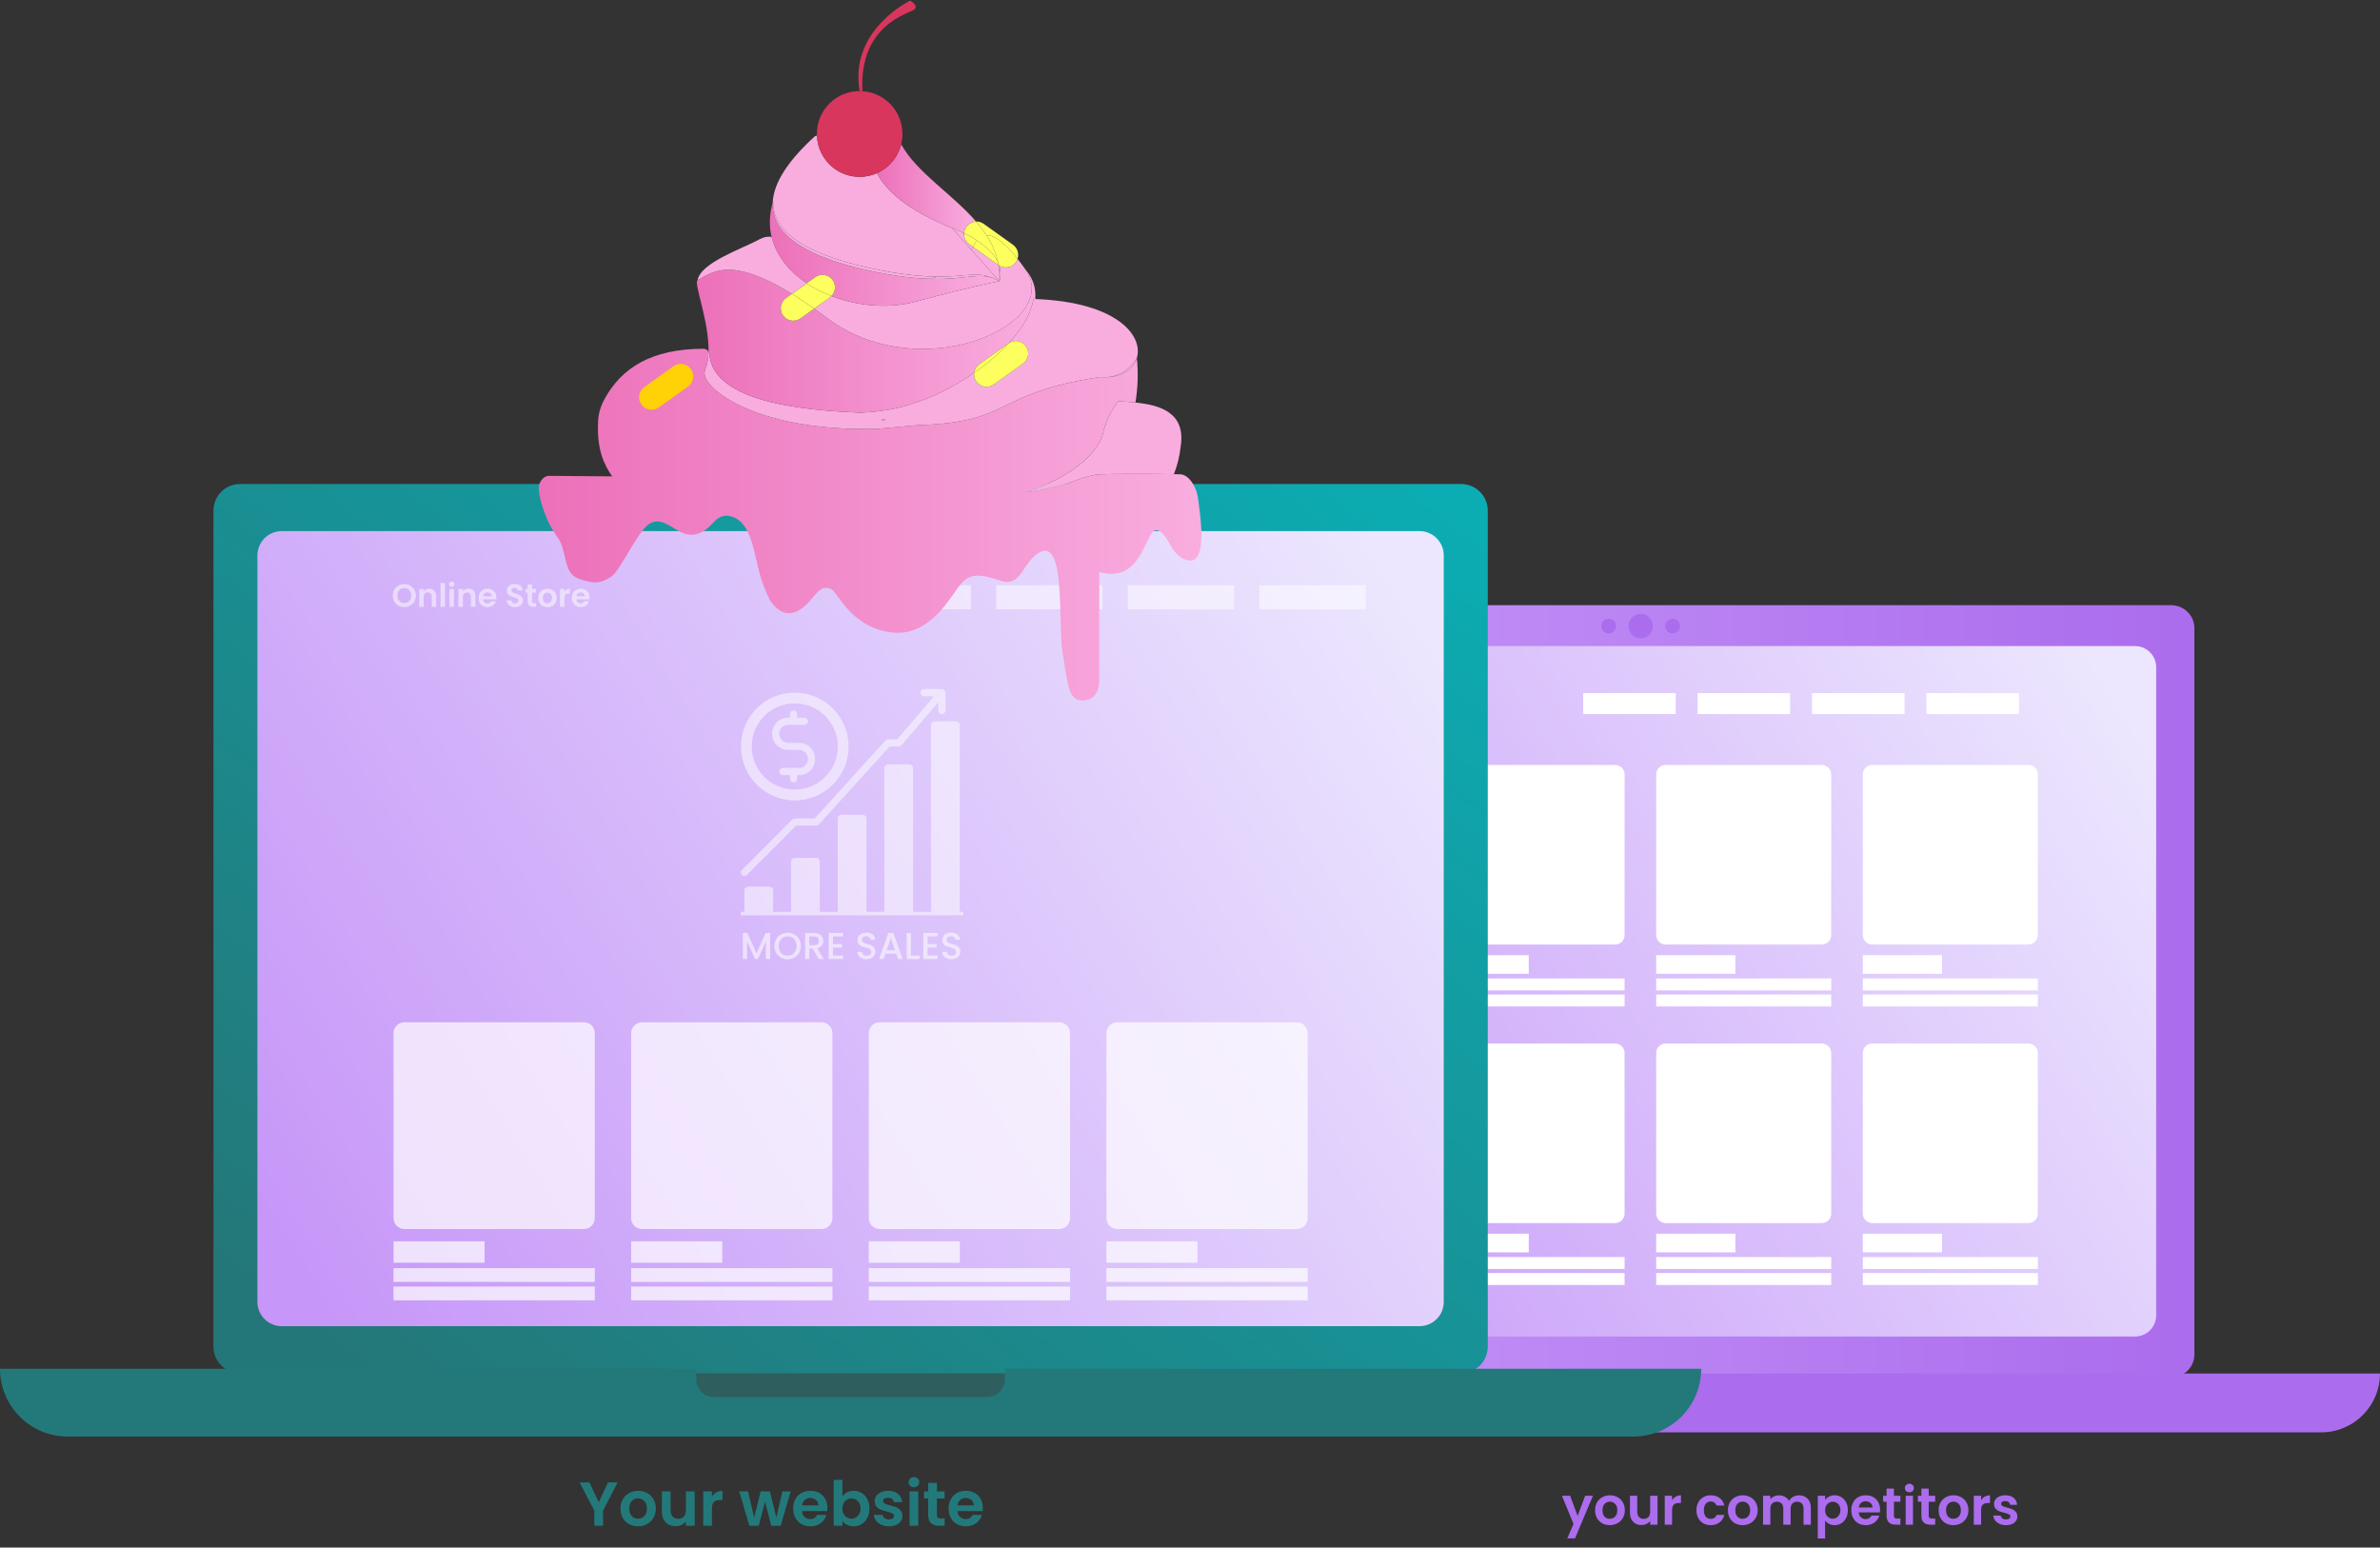 <svg width="729" height="474" viewBox="0 0 729 474" fill="none" xmlns="http://www.w3.org/2000/svg">
<rect x="0" y="0" width="729" height="474" fill="#333333" stroke="none"/>
<g clip-path="url(#clip0_1085_648)">
<path d="M665.067 185.362H339.84C335.923 185.362 332.753 188.536 332.753 192.452V414.808C332.753 418.723 335.923 421.898 339.84 421.898H665.067C668.984 421.898 672.154 418.723 672.154 414.808V192.46C672.154 188.545 668.984 185.37 665.067 185.37V185.362Z" fill="url(#paint0_linear_1085_648)"/>
<path d="M653.972 197.889H350.935C347.358 197.889 344.465 200.786 344.465 204.36V402.892C344.465 406.465 347.358 409.362 350.935 409.362H653.972C657.548 409.362 660.442 406.465 660.442 402.892V204.36C660.442 200.786 657.548 197.889 653.972 197.889Z" fill="url(#paint1_linear_1085_648)"/>
<path d="M506.274 191.76C506.274 193.819 504.599 195.496 502.543 195.496C500.487 195.496 498.812 193.819 498.812 191.76C498.812 189.7 500.487 188.024 502.543 188.024C504.599 188.024 506.274 189.7 506.274 191.76Z" fill="#AB6CED"/>
<path d="M495 191.76C495 193.005 493.984 194.014 492.741 194.014C491.497 194.014 490.481 193.005 490.481 191.76C490.481 190.514 491.497 189.505 492.741 189.505C493.984 189.505 495 190.514 495 191.76Z" fill="#AB6CED"/>
<path d="M514.596 191.76C514.596 193.005 513.58 194.014 512.337 194.014C511.093 194.014 510.077 193.005 510.077 191.76C510.077 190.514 511.093 189.505 512.337 189.505C513.58 189.505 514.596 190.514 514.596 191.76Z" fill="#AB6CED"/>
<path d="M610.976 393.124C610.651 393.124 610.334 393.124 610.017 393.124C610.635 393.108 610.976 393.124 610.976 393.124Z" fill="#331338"/>
<g style="mix-blend-mode:soft-light">
<path d="M431.425 234.305H383.617C382.016 234.305 380.715 235.608 380.715 237.211V286.398C380.715 288.002 382.016 289.304 383.617 289.304H431.425C433.026 289.304 434.326 288.002 434.326 286.398V237.211C434.326 235.608 433.026 234.305 431.425 234.305Z" fill="white"/>
<path d="M404.977 292.56H380.715V298.266H404.977V292.56Z" fill="white"/>
<path d="M434.326 299.698H380.715V303.361H434.326V299.698Z" fill="white"/>
<path d="M434.326 304.606H380.715V308.269H434.326V304.606Z" fill="white"/>
<path d="M494.716 234.305H446.908C445.307 234.305 444.006 235.608 444.006 237.211V286.398C444.006 288.002 445.307 289.304 446.908 289.304H494.716C496.317 289.304 497.617 288.002 497.617 286.398V237.211C497.617 235.608 496.317 234.305 494.716 234.305Z" fill="white"/>
<path d="M468.26 292.56H443.998V298.266H468.26V292.56Z" fill="white"/>
<path d="M497.617 299.698H444.006V303.361H497.617V299.698Z" fill="white"/>
<path d="M497.617 304.606H444.006V308.269H497.617V304.606Z" fill="white"/>
<path d="M558.007 234.305H510.199C508.598 234.305 507.298 235.608 507.298 237.211V286.398C507.298 288.002 508.598 289.304 510.199 289.304H558.007C559.608 289.304 560.909 288.002 560.909 286.398V237.211C560.909 235.608 559.608 234.305 558.007 234.305Z" fill="white"/>
<path d="M531.551 292.56H507.29V298.266H531.551V292.56Z" fill="white"/>
<path d="M560.909 299.698H507.298V303.361H560.909V299.698Z" fill="white"/>
<path d="M560.909 304.606H507.298V308.269H560.909V304.606Z" fill="white"/>
<path d="M621.299 234.305H573.491C571.89 234.305 570.589 235.608 570.589 237.211V286.398C570.589 288.002 571.89 289.304 573.491 289.304H621.299C622.9 289.304 624.2 288.002 624.2 286.398V237.211C624.2 235.608 622.9 234.305 621.299 234.305Z" fill="white"/>
<path d="M594.842 292.56H570.589V298.266H594.842V292.56Z" fill="white"/>
<path d="M624.2 299.698H570.589V303.361H624.2V299.698Z" fill="white"/>
<path d="M624.2 304.606H570.589V308.269H624.2V304.606Z" fill="white"/>
<path d="M431.425 319.624H383.617C382.016 319.624 380.715 320.926 380.715 322.53V371.717C380.715 373.321 382.016 374.623 383.617 374.623H431.425C433.026 374.623 434.326 373.321 434.326 371.717V322.53C434.326 320.926 433.026 319.624 431.425 319.624Z" fill="white"/>
<path d="M404.977 377.879H380.715V383.585H404.977V377.879Z" fill="white"/>
<path d="M434.326 385.025H380.715V388.68H434.326V385.025Z" fill="white"/>
<path d="M434.326 389.925H380.715V393.58H434.326V389.925Z" fill="white"/>
<path d="M494.716 319.624H446.908C445.307 319.624 444.006 320.926 444.006 322.53V371.717C444.006 373.321 445.307 374.623 446.908 374.623H494.716C496.317 374.623 497.617 373.321 497.617 371.717V322.53C497.617 320.926 496.317 319.624 494.716 319.624Z" fill="white"/>
<path d="M468.26 377.879H443.998V383.585H468.26V377.879Z" fill="white"/>
<path d="M497.617 385.025H444.006V388.68H497.617V385.025Z" fill="white"/>
<path d="M497.617 389.925H444.006V393.58H497.617V389.925Z" fill="white"/>
<path d="M558.007 319.624H510.199C508.598 319.624 507.298 320.926 507.298 322.53V371.717C507.298 373.321 508.598 374.623 510.199 374.623H558.007C559.608 374.623 560.909 373.321 560.909 371.717V322.53C560.909 320.926 559.608 319.624 558.007 319.624Z" fill="white"/>
<path d="M531.551 377.879H507.29V383.585H531.551V377.879Z" fill="white"/>
<path d="M560.909 385.025H507.298V388.68H560.909V385.025Z" fill="white"/>
<path d="M560.909 389.925H507.298V393.58H560.909V389.925Z" fill="white"/>
<path d="M621.299 319.624H573.491C571.89 319.624 570.589 320.926 570.589 322.53V371.717C570.589 373.321 571.89 374.623 573.491 374.623H621.299C622.9 374.623 624.2 373.321 624.2 371.717V322.53C624.2 320.926 622.9 319.624 621.299 319.624Z" fill="white"/>
<path d="M594.842 377.879H570.589V383.585H594.842V377.879Z" fill="white"/>
<path d="M624.2 385.025H570.589V388.68H624.2V385.025Z" fill="white"/>
<path d="M624.2 389.925H570.589V393.58H624.2V389.925Z" fill="white"/>
</g>
<g style="mix-blend-mode:soft-light">
<path d="M513.272 212.296H484.938V218.71H513.272V212.296Z" fill="white"/>
<path d="M548.311 212.296H519.977V218.71H548.311V212.296Z" fill="white"/>
<path d="M583.366 212.296H555.032V218.71H583.366V212.296Z" fill="white"/>
<path d="M618.413 212.296H590.08V218.71H618.413V212.296Z" fill="white"/>
<path d="M384.137 218.905C383.487 218.905 382.893 218.75 382.349 218.449C381.804 218.148 381.373 217.725 381.056 217.188C380.739 216.642 380.577 216.032 380.577 215.348C380.577 214.664 380.739 214.07 381.056 213.533C381.373 212.988 381.804 212.564 382.349 212.263C382.893 211.962 383.487 211.807 384.137 211.807C384.787 211.807 385.389 211.962 385.925 212.263C386.47 212.564 386.892 212.996 387.201 213.533C387.518 214.07 387.681 214.672 387.681 215.348C387.681 216.024 387.526 216.642 387.201 217.188C386.892 217.725 386.461 218.148 385.925 218.449C385.389 218.75 384.787 218.905 384.137 218.905ZM384.137 217.66C384.551 217.66 384.917 217.57 385.242 217.383C385.559 217.188 385.811 216.919 385.99 216.569C386.169 216.219 386.258 215.812 386.258 215.348C386.258 214.884 386.169 214.477 385.99 214.135C385.811 213.785 385.567 213.517 385.242 213.329C384.925 213.142 384.56 213.053 384.137 213.053C383.714 213.053 383.348 213.142 383.023 213.329C382.706 213.517 382.454 213.785 382.276 214.135C382.097 214.477 382.007 214.884 382.007 215.348C382.007 215.812 382.097 216.219 382.276 216.569C382.454 216.919 382.698 217.188 383.023 217.383C383.348 217.57 383.714 217.66 384.137 217.66ZM391.761 213.248C392.419 213.248 392.947 213.46 393.346 213.875C393.752 214.282 393.947 214.86 393.947 215.6V218.832H392.557V215.788C392.557 215.348 392.452 215.014 392.232 214.786C392.013 214.55 391.712 214.428 391.338 214.428C390.964 214.428 390.647 214.55 390.428 214.786C390.208 215.014 390.103 215.356 390.103 215.788V218.832H388.713V213.329H390.103V214.013C390.29 213.777 390.525 213.59 390.81 213.46C391.102 213.321 391.419 213.248 391.761 213.248ZM396.662 211.482V218.832H395.272V211.482H396.662ZM398.743 212.67C398.499 212.67 398.296 212.597 398.125 212.442C397.962 212.279 397.889 212.084 397.889 211.856C397.889 211.628 397.97 211.433 398.125 211.278C398.287 211.115 398.499 211.042 398.743 211.042C398.986 211.042 399.19 211.124 399.344 211.278C399.507 211.433 399.596 211.62 399.596 211.856C399.596 212.092 399.515 212.279 399.344 212.442C399.19 212.597 398.986 212.67 398.743 212.67ZM399.425 213.329V218.832H398.035V213.329H399.425ZM403.847 213.248C404.505 213.248 405.034 213.46 405.432 213.875C405.838 214.282 406.041 214.86 406.041 215.6V218.832H404.651V215.788C404.651 215.348 404.546 215.014 404.326 214.786C404.107 214.55 403.814 214.428 403.432 214.428C403.05 214.428 402.741 214.55 402.522 214.786C402.303 215.014 402.197 215.356 402.197 215.788V218.832H400.807V213.329H402.197V214.013C402.384 213.777 402.62 213.59 402.904 213.46C403.197 213.321 403.514 213.248 403.855 213.248H403.847ZM412.47 215.959C412.47 216.154 412.454 216.333 412.43 216.496H408.415C408.447 216.895 408.585 217.204 408.829 217.432C409.073 217.66 409.374 217.774 409.731 217.774C410.243 217.774 410.617 217.554 410.829 217.106H412.324C412.17 217.635 411.861 218.075 411.414 218.417C410.967 218.759 410.414 218.921 409.756 218.921C409.227 218.921 408.748 218.807 408.325 218.571C407.911 218.335 407.578 218.002 407.342 217.57C407.114 217.139 406.992 216.642 406.992 216.081C406.992 215.519 407.106 215.014 407.342 214.583C407.569 214.152 407.894 213.818 408.317 213.59C408.74 213.362 409.211 213.24 409.756 213.24C410.3 213.24 410.747 213.354 411.154 213.582C411.568 213.81 411.893 214.127 412.113 214.542C412.34 214.949 412.462 215.429 412.462 215.967L412.47 215.959ZM411.032 215.56C411.032 215.202 410.894 214.917 410.642 214.705C410.39 214.485 410.081 214.379 409.715 214.379C409.374 214.379 409.081 214.485 408.845 214.697C408.618 214.9 408.472 215.193 408.415 215.56H411.024H411.032ZM418.241 218.897C417.762 218.897 417.323 218.816 416.933 218.645C416.551 218.482 416.242 218.238 416.022 217.928C415.795 217.619 415.681 217.253 415.673 216.829H417.16C417.176 217.114 417.282 217.342 417.461 217.505C417.648 217.668 417.9 217.757 418.217 217.757C418.534 217.757 418.794 217.684 418.981 217.529C419.168 217.367 419.257 217.163 419.257 216.911C419.257 216.707 419.192 216.536 419.07 216.406C418.94 216.276 418.786 216.17 418.591 216.097C418.404 216.015 418.144 215.934 417.819 215.836C417.372 215.706 417.006 215.576 416.721 215.446C416.445 215.316 416.201 215.12 415.998 214.86C415.803 214.591 415.697 214.241 415.697 213.81C415.697 213.403 415.803 213.045 416.006 212.735C416.209 212.426 416.502 212.198 416.868 212.043C417.241 211.881 417.664 211.791 418.136 211.791C418.851 211.791 419.428 211.97 419.875 212.32C420.322 212.662 420.574 213.15 420.623 213.769H419.095C419.078 213.533 418.981 213.338 418.786 213.183C418.599 213.02 418.355 212.947 418.038 212.947C417.77 212.947 417.55 213.02 417.38 213.159C417.225 213.297 417.144 213.5 417.144 213.761C417.144 213.948 417.201 214.103 417.323 214.225C417.453 214.347 417.599 214.445 417.778 214.526C417.965 214.599 418.225 214.689 418.55 214.786C418.997 214.917 419.363 215.055 419.647 215.185C419.932 215.316 420.176 215.519 420.379 215.779C420.582 216.048 420.688 216.39 420.688 216.821C420.688 217.196 420.59 217.538 420.403 217.855C420.208 218.172 419.932 218.425 419.558 218.62C419.184 218.807 418.745 218.897 418.241 218.897ZM423.516 214.469V217.131C423.516 217.318 423.557 217.448 423.646 217.538C423.736 217.619 423.89 217.66 424.101 217.66H424.743V218.832H423.874C422.703 218.832 422.118 218.262 422.118 217.122V214.469H421.46V213.329H422.118V211.97H423.516V213.329H424.743V214.469H423.516ZM428.182 218.921C427.653 218.921 427.174 218.807 426.751 218.571C426.328 218.335 425.995 218.002 425.751 217.57C425.516 217.139 425.394 216.642 425.394 216.081C425.394 215.519 425.516 215.022 425.759 214.591C426.011 214.16 426.353 213.826 426.784 213.598C427.214 213.362 427.694 213.24 428.222 213.24C428.75 213.24 429.23 213.362 429.661 213.598C430.092 213.826 430.425 214.16 430.669 214.591C430.921 215.022 431.043 215.519 431.043 216.081C431.043 216.642 430.912 217.139 430.652 217.57C430.4 218.002 430.059 218.335 429.62 218.571C429.189 218.799 428.71 218.921 428.173 218.921H428.182ZM428.182 217.709C428.433 217.709 428.669 217.652 428.889 217.529C429.116 217.407 429.295 217.22 429.425 216.976C429.555 216.732 429.62 216.431 429.62 216.081C429.62 215.56 429.482 215.153 429.206 214.876C428.937 214.591 428.596 214.453 428.206 214.453C427.816 214.453 427.474 214.599 427.206 214.876C426.938 215.153 426.808 215.552 426.808 216.081C426.808 216.61 426.938 217.009 427.198 217.293C427.458 217.57 427.791 217.709 428.19 217.709H428.182ZM433.456 214.184C433.635 213.891 433.863 213.663 434.147 213.5C434.44 213.338 434.765 213.248 435.139 213.248V214.705H434.773C434.334 214.705 434.009 214.811 433.782 215.014C433.562 215.218 433.456 215.576 433.456 216.089V218.832H432.067V213.329H433.456V214.184ZM441.186 215.959C441.186 216.154 441.17 216.333 441.145 216.496H437.13C437.163 216.895 437.301 217.204 437.545 217.432C437.789 217.66 438.089 217.774 438.447 217.774C438.967 217.774 439.333 217.554 439.544 217.106H441.04C440.885 217.635 440.576 218.075 440.129 218.417C439.682 218.759 439.13 218.921 438.471 218.921C437.943 218.921 437.464 218.807 437.041 218.571C436.626 218.335 436.293 218.002 436.057 217.57C435.83 217.139 435.708 216.642 435.708 216.081C435.708 215.519 435.822 215.014 436.057 214.583C436.285 214.152 436.61 213.818 437.033 213.59C437.447 213.362 437.927 213.24 438.471 213.24C439.016 213.24 439.463 213.354 439.869 213.582C440.284 213.81 440.609 214.127 440.828 214.542C441.056 214.949 441.178 215.429 441.178 215.967L441.186 215.959ZM439.747 215.56C439.747 215.202 439.609 214.917 439.357 214.705C439.105 214.485 438.796 214.379 438.431 214.379C438.089 214.379 437.797 214.485 437.561 214.697C437.333 214.9 437.187 215.193 437.138 215.56H439.747Z" fill="white"/>
</g>
<path d="M546.864 420.701H457.344V429.72H546.864V420.701Z" fill="#AB6CED"/>
<path d="M543.564 420.701V423.493C543.564 426.106 541.451 428.214 538.842 428.214H466.057C463.448 428.214 461.335 426.097 461.335 423.493V420.701H275.899C275.899 430.656 283.961 438.722 293.91 438.722H710.981C720.929 438.722 728.992 430.647 728.992 420.701H543.556H543.564Z" fill="#AB6CED"/>
<path d="M311.612 416.509H208.657V429.622H311.612V416.509Z" fill="#2E5E5D"/>
<path d="M447.558 148.246H73.532C69.029 148.246 65.38 151.9 65.38 156.41V412.456C65.38 416.965 69.029 420.62 73.532 420.62H447.558C452.061 420.62 455.71 416.965 455.71 412.456V156.418C455.71 151.908 452.061 148.254 447.558 148.254V148.246Z" fill="url(#paint2_linear_1085_648)"/>
<path d="M434.797 162.677H86.285C82.172 162.677 78.848 166.014 78.848 170.133V398.749C78.848 402.867 82.18 406.204 86.285 406.204H434.789C438.902 406.204 442.226 402.867 442.226 398.749V170.133C442.226 166.014 438.894 162.677 434.789 162.677H434.797Z" fill="url(#paint3_linear_1085_648)"/>
<path d="M385.348 387.467C384.974 387.475 384.608 387.475 384.242 387.467C384.95 387.451 385.348 387.467 385.348 387.467Z" fill="#331338"/>
<path d="M307.971 166.861C307.971 166.861 307.988 166.918 307.988 166.943C307.971 166.926 307.955 166.894 307.938 166.885C307.955 166.869 307.971 166.869 307.971 166.869V166.861Z" fill="#F47373"/>
<path d="M307.931 166.877C307.931 166.877 307.963 166.926 307.98 166.934L307.874 166.902C307.874 166.902 307.923 166.869 307.931 166.869V166.877Z" fill="#F47373"/>
<path d="M307.971 166.861C307.971 166.861 307.955 166.861 307.939 166.877C307.719 166.584 307.475 166.291 307.256 166.006C307.63 166.405 307.89 166.69 307.963 166.869L307.971 166.861Z" fill="#F47373"/>
<g style="mix-blend-mode:soft-light">
<path d="M178.853 313.112H123.868C122.023 313.112 120.536 314.61 120.536 316.458V373.101C120.536 374.949 122.031 376.446 123.868 376.446H178.853C180.698 376.446 182.185 374.949 182.185 373.101V316.458C182.185 314.61 180.69 313.112 178.853 313.112Z" fill="white" fill-opacity="0.7"/>
<path d="M148.43 380.198H120.535V386.767H148.43V380.198Z" fill="white" fill-opacity="0.7"/>
<path d="M182.185 388.419H120.527V392.636H182.185V388.419Z" fill="white" fill-opacity="0.7"/>
<path d="M182.185 394.068H120.527V398.285H182.185V394.068Z" fill="white" fill-opacity="0.7"/>
<path d="M251.637 313.112H196.652C194.807 313.112 193.32 314.61 193.32 316.458V373.101C193.32 374.949 194.816 376.446 196.652 376.446H251.637C253.482 376.446 254.97 374.949 254.97 373.101V316.458C254.97 314.61 253.474 313.112 251.637 313.112Z" fill="white" fill-opacity="0.7"/>
<path d="M221.215 380.198H193.32V386.767H221.215V380.198Z" fill="white" fill-opacity="0.7"/>
<path d="M254.978 388.419H193.32V392.636H254.978V388.419Z" fill="white" fill-opacity="0.7"/>
<path d="M254.978 394.068H193.32V398.285H254.978V394.068Z" fill="white" fill-opacity="0.7"/>
<path d="M324.43 313.112H269.445C267.6 313.112 266.113 314.61 266.113 316.458V373.101C266.113 374.949 267.608 376.446 269.445 376.446H324.43C326.275 376.446 327.762 374.949 327.762 373.101V316.458C327.762 314.61 326.267 313.112 324.43 313.112Z" fill="white" fill-opacity="0.7"/>
<path d="M294.007 380.198H266.113V386.767H294.007V380.198Z" fill="white" fill-opacity="0.7"/>
<path d="M327.762 388.419H266.105V392.636H327.762V388.419Z" fill="white" fill-opacity="0.7"/>
<path d="M327.762 394.068H266.105V398.285H327.762V394.068Z" fill="white" fill-opacity="0.7"/>
<path d="M397.215 313.112H342.23C340.385 313.112 338.897 314.61 338.897 316.458V373.101C338.897 374.949 340.393 376.446 342.23 376.446H397.215C399.06 376.446 400.547 374.949 400.547 373.101V316.458C400.547 314.61 399.051 313.112 397.215 313.112Z" fill="white" fill-opacity="0.7"/>
<path d="M366.792 380.198H338.897V386.767H366.792V380.198Z" fill="white" fill-opacity="0.7"/>
<path d="M400.555 388.419H338.897V392.636H400.555V388.419Z" fill="white" fill-opacity="0.7"/>
<path d="M400.555 394.068H338.897V398.285H400.555V394.068Z" fill="white" fill-opacity="0.7"/>
</g>
<path d="M307.817 419.244V422.459C307.817 425.463 305.386 427.896 302.387 427.896H218.687C215.688 427.896 213.258 425.463 213.258 422.459V419.244H0C0 430.705 9.274 440 20.71 440H500.365C511.8 440 521.082 430.705 521.082 419.244H307.817Z" fill="#23797A"/>
<g opacity="0.5">
<path d="M297.413 179.257H264.829V186.64H297.413V179.257Z" fill="white"/>
<path d="M337.719 179.257H305.135V186.64H337.719V179.257Z" fill="white"/>
<path d="M378.025 179.257H345.44V186.64H378.025V179.257Z" fill="white"/>
<path d="M418.339 179.257H385.754V186.64H418.339V179.257Z" fill="white"/>
</g>
<g opacity="0.52">
<path d="M125.64 179.347C125.095 179.037 124.494 178.891 123.852 178.891C123.21 178.891 122.616 179.046 122.072 179.347C121.527 179.64 121.105 180.071 120.788 180.6C120.471 181.146 120.316 181.748 120.316 182.423C120.316 183.099 120.471 183.709 120.788 184.247C121.105 184.784 121.527 185.199 122.072 185.5H122.08C122.624 185.809 123.218 185.956 123.86 185.956C124.502 185.956 125.095 185.809 125.64 185.5C126.176 185.207 126.599 184.776 126.916 184.247C127.225 183.709 127.379 183.099 127.379 182.423C127.379 181.748 127.233 181.137 126.916 180.6C126.599 180.063 126.176 179.648 125.64 179.347ZM125.689 183.636C125.51 183.986 125.266 184.247 124.949 184.434C124.632 184.621 124.266 184.711 123.852 184.711C123.437 184.711 123.071 184.621 122.755 184.434C122.429 184.247 122.186 183.978 122.007 183.636C121.828 183.286 121.739 182.887 121.739 182.423C121.739 181.959 121.828 181.553 122.007 181.211C122.186 180.861 122.438 180.6 122.755 180.413C123.071 180.226 123.437 180.136 123.852 180.136C124.266 180.136 124.632 180.226 124.949 180.413C125.266 180.6 125.51 180.869 125.689 181.211C125.867 181.561 125.957 181.959 125.957 182.423C125.957 182.887 125.867 183.294 125.689 183.636Z" fill="white"/>
<path d="M131.435 180.324C131.094 180.324 130.777 180.405 130.484 180.527C130.2 180.657 129.972 180.845 129.785 181.081V180.397H128.403V185.875H129.785V182.847C129.785 182.415 129.891 182.074 130.11 181.838C130.338 181.61 130.647 181.488 131.02 181.488C131.394 181.488 131.695 181.593 131.906 181.838C132.126 182.074 132.232 182.407 132.232 182.847V185.875H133.613V182.66C133.613 181.919 133.418 181.341 133.012 180.926C132.605 180.519 132.085 180.315 131.435 180.315V180.324Z" fill="white"/>
<path d="M136.312 178.565H134.93V185.883H136.312V178.565Z" fill="white"/>
<path d="M139.043 180.405H137.661V185.883H139.043V180.405Z" fill="white"/>
<path d="M138.376 178.142C138.132 178.142 137.921 178.207 137.767 178.37C137.596 178.517 137.523 178.72 137.523 178.94C137.523 179.16 137.612 179.355 137.767 179.51C137.937 179.656 138.14 179.737 138.376 179.737C138.612 179.737 138.823 179.664 138.978 179.51C139.148 179.363 139.221 179.168 139.221 178.94C139.221 178.712 139.132 178.525 138.978 178.37C138.823 178.223 138.62 178.142 138.376 178.142Z" fill="white"/>
<path d="M143.448 180.324C143.107 180.324 142.79 180.405 142.497 180.527C142.213 180.657 141.985 180.845 141.798 181.081V180.397H140.416V185.875H141.798V182.847C141.798 182.415 141.904 182.074 142.123 181.838C142.351 181.61 142.66 181.488 143.033 181.488C143.407 181.488 143.708 181.593 143.919 181.838C144.139 182.074 144.244 182.407 144.244 182.847V185.875H145.626V182.66C145.626 181.919 145.431 181.341 145.025 180.926C144.618 180.519 144.098 180.315 143.448 180.315V180.324Z" fill="white"/>
<path d="M150.731 180.665C150.316 180.437 149.869 180.332 149.333 180.332C148.796 180.332 148.317 180.454 147.902 180.673C147.488 180.901 147.162 181.235 146.935 181.666C146.707 182.09 146.594 182.594 146.594 183.156C146.594 183.718 146.699 184.214 146.935 184.637C147.171 185.061 147.496 185.386 147.91 185.622C148.333 185.85 148.804 185.972 149.333 185.972C149.983 185.972 150.535 185.801 150.983 185.468C151.43 185.126 151.73 184.686 151.893 184.165H150.405C150.186 184.613 149.82 184.825 149.308 184.825C148.951 184.825 148.658 184.719 148.414 184.491C148.17 184.263 148.032 183.954 148 183.563H151.998C152.031 183.416 152.039 183.237 152.039 183.042C152.039 182.505 151.933 182.033 151.706 181.618C151.478 181.211 151.161 180.893 150.747 180.665H150.731ZM150.584 182.635H147.991C148.048 182.261 148.187 181.976 148.422 181.764C148.658 181.552 148.942 181.455 149.292 181.455C149.658 181.455 149.967 181.561 150.21 181.78C150.454 181.992 150.592 182.277 150.592 182.635H150.584Z" fill="white"/>
<path d="M159.167 182.261C158.883 182.131 158.517 181.992 158.07 181.862C157.737 181.764 157.477 181.675 157.298 181.593C157.119 181.512 156.964 181.414 156.843 181.3C156.721 181.17 156.664 181.024 156.664 180.836C156.664 180.568 156.753 180.372 156.908 180.234C157.062 180.096 157.281 180.022 157.55 180.022C157.859 180.022 158.102 180.096 158.289 180.25C158.476 180.405 158.582 180.608 158.598 180.845H160.118C160.069 180.218 159.825 179.738 159.378 179.388C158.931 179.054 158.362 178.875 157.655 178.875C157.184 178.875 156.761 178.964 156.396 179.119C156.03 179.29 155.745 179.518 155.534 179.819C155.331 180.128 155.225 180.478 155.225 180.885C155.225 181.317 155.323 181.667 155.518 181.927C155.713 182.188 155.965 182.383 156.241 182.513C156.517 182.643 156.883 182.782 157.33 182.912C157.663 183.002 157.924 183.083 158.111 183.156C158.289 183.229 158.444 183.335 158.574 183.465C158.704 183.596 158.761 183.758 158.761 183.97C158.761 184.231 158.671 184.434 158.484 184.581C158.297 184.727 158.037 184.808 157.72 184.808C157.403 184.808 157.16 184.727 156.981 184.564C156.794 184.393 156.696 184.182 156.672 183.889H155.193C155.201 184.312 155.315 184.678 155.542 184.988C155.762 185.297 156.062 185.533 156.452 185.704H156.469C156.851 185.883 157.281 185.964 157.761 185.964C158.241 185.964 158.712 185.875 159.078 185.688C159.443 185.5 159.728 185.24 159.915 184.922C160.102 184.605 160.199 184.263 160.199 183.897C160.199 183.474 160.102 183.124 159.891 182.855C159.679 182.586 159.443 182.391 159.159 182.261H159.167Z" fill="white"/>
<path d="M162.995 179.037H161.606V180.389H160.955V181.528H161.606V184.165C161.606 185.305 162.191 185.867 163.353 185.867H164.223V184.703H163.581C163.361 184.703 163.215 184.662 163.125 184.58C163.036 184.499 162.995 184.369 162.995 184.182V181.528L164.215 181.52V180.38H162.995V179.029V179.037Z" fill="white"/>
<path d="M169.124 180.673C168.701 180.445 168.213 180.332 167.693 180.332C167.173 180.332 166.685 180.437 166.263 180.673C165.832 180.901 165.491 181.235 165.247 181.666C164.987 182.09 164.873 182.586 164.873 183.148C164.873 183.709 165.003 184.206 165.239 184.629C165.474 185.052 165.799 185.378 166.222 185.622H166.255C166.677 185.85 167.14 185.972 167.677 185.972C168.213 185.972 168.685 185.866 169.116 185.622C169.546 185.394 169.888 185.061 170.14 184.629C170.383 184.206 170.513 183.709 170.513 183.148C170.513 182.586 170.383 182.09 170.14 181.666C169.896 181.243 169.546 180.918 169.124 180.673ZM168.888 184.027C168.75 184.271 168.571 184.458 168.352 184.58H168.36C168.14 184.702 167.904 184.759 167.661 184.759C167.254 184.759 166.929 184.613 166.677 184.336C166.409 184.059 166.279 183.652 166.279 183.14C166.279 182.627 166.417 182.22 166.685 181.943C166.945 181.658 167.279 181.52 167.669 181.52C168.059 181.52 168.392 181.666 168.668 181.943C168.945 182.22 169.083 182.619 169.083 183.14C169.083 183.49 169.018 183.783 168.888 184.027Z" fill="white"/>
<path d="M173.594 180.576C173.309 180.747 173.074 180.975 172.895 181.259V180.413H171.513V185.891H172.895V183.164C172.895 182.659 172.992 182.301 173.22 182.098C173.448 181.886 173.773 181.789 174.203 181.789H174.569V180.332C174.195 180.332 173.87 180.413 173.586 180.576H173.594Z" fill="white"/>
<path d="M180.584 183.034C180.584 182.497 180.478 182.025 180.251 181.61C180.023 181.203 179.706 180.885 179.292 180.657C178.877 180.429 178.43 180.323 177.894 180.323C177.357 180.323 176.878 180.446 176.463 180.665C176.049 180.893 175.723 181.227 175.496 181.658C175.268 182.082 175.155 182.586 175.155 183.148C175.155 183.71 175.26 184.206 175.496 184.629C175.732 185.053 176.057 185.378 176.471 185.614C176.894 185.842 177.365 185.964 177.894 185.964C178.544 185.964 179.097 185.793 179.544 185.46C179.991 185.118 180.291 184.678 180.454 184.157H178.966C178.747 184.605 178.381 184.817 177.869 184.817C177.512 184.817 177.219 184.711 176.975 184.483C176.731 184.255 176.593 183.946 176.561 183.555H180.56C180.592 183.408 180.6 183.229 180.6 183.034H180.584ZM179.145 182.627H176.553C176.609 182.253 176.748 181.968 176.983 181.756C177.219 181.544 177.503 181.447 177.853 181.447C178.219 181.447 178.528 181.553 178.771 181.772C179.015 181.984 179.153 182.269 179.153 182.627H179.145Z" fill="white"/>
</g>
<path d="M314.457 150.802C320.529 150.004 327.47 147.953 327.47 147.953C327.47 147.953 333.062 145.519 336.744 145.291C339.857 145.096 353.95 145.136 359.558 145.234C360.566 145.25 361.306 145.275 361.647 145.291C363.899 145.413 366.426 148.604 366.963 152.706C367.507 156.808 370.035 172.379 364.256 171.663C358.469 170.939 358.29 163.515 354.495 162.425C350.691 161.334 350.488 179.095 336.719 175.204V208.56C336.719 208.56 336.906 214.152 332.07 214.518C327.234 214.884 327.25 210.237 325.568 200.55C323.894 190.873 326.665 164.207 318.131 169.343C313.262 172.282 312.783 179.827 306.719 177.923C300.664 176.01 297.324 175.179 294.121 179.103C290.911 183.034 284.604 195.602 272.371 193.616C260.123 191.613 256.677 181.252 254.539 180.421C252.393 179.591 251.328 180.063 248.833 183.156C246.338 186.257 241.104 191.377 235.999 184.109C235.999 184.109 233.634 179.998 232.196 173.779C230.757 167.553 229.53 160.545 224.994 158.55C220.451 156.548 218.785 160.129 216.671 161.839C214.558 163.556 211.795 164.663 208.357 162.881C204.91 161.098 202.025 158.217 198.595 160.659C195.157 163.1 189.89 174.984 187.176 176.653C184.461 178.321 182.73 179.184 177.414 177.32C172.107 175.448 174.09 168.871 170.538 164.207C166.986 159.535 164.19 150.329 165.295 148.001C166.401 145.665 167.913 145.682 168.88 145.755C169.359 145.788 177.398 145.853 187.509 145.91C185.07 142.369 182.64 137.664 183.234 128.499C183.242 128.206 183.274 127.889 183.323 127.579C183.607 125.577 184.339 123.68 185.331 121.922C190.532 112.676 199.53 106.84 215.477 106.823C216.143 106.823 216.704 107.19 217.021 107.727C216.972 109.827 216.671 111.748 215.972 113.392C213.924 118.211 230.887 132.374 268.649 131.348L280.938 130.241C310.645 129.354 303.574 120.596 336.776 115.508C337.166 115.443 337.589 115.525 338.003 115.533C338.264 115.541 338.524 115.541 338.776 115.533C339.662 115.533 340.491 115.443 341.271 115.289C341.832 115.175 342.36 115.036 342.864 114.857C343.88 114.507 344.774 114.035 345.53 113.449C346.099 113.026 346.586 112.537 347.001 112.008C347.554 111.3 347.968 110.511 348.22 109.672C348.692 114.133 348.529 118.724 347.789 123.29C345.977 123.078 344.181 122.989 342.555 122.875C342.457 123.021 342.336 123.192 342.189 123.404C342.116 123.501 342.035 123.607 341.954 123.729C341.945 123.729 341.954 123.737 341.954 123.737C341.726 124.039 341.474 124.405 341.206 124.828C341.206 124.828 341.206 124.831 341.206 124.836C341.035 125.089 340.864 125.365 340.686 125.667C340.686 125.667 340.678 125.667 340.686 125.675C339.962 126.887 339.166 128.483 338.483 130.534C338.134 131.551 337.816 132.691 337.548 133.944C335.85 137.697 332.598 141.547 326.511 145.226C326.503 145.226 326.494 145.226 326.486 145.242C325.641 145.747 324.747 146.251 323.788 146.756C323.747 146.772 323.698 146.797 323.658 146.821C323.016 147.155 322.357 147.481 321.658 147.814C321.301 147.985 320.935 148.148 320.569 148.319C320.277 148.457 319.976 148.588 319.675 148.726C319.545 148.775 319.415 148.832 319.285 148.897C317.79 149.532 316.18 150.175 314.457 150.802Z" fill="url(#paint4_linear_1085_648)"/>
<path d="M361.371 134.457C361.298 134.335 361.216 134.229 361.119 134.14C361.208 134.229 361.298 134.335 361.371 134.457ZM361.655 136.704C361.298 140.017 360.517 142.865 359.558 145.234C353.95 145.136 339.856 145.096 336.743 145.291C333.062 145.519 327.47 147.953 327.47 147.953C327.47 147.953 320.529 150.004 314.457 150.801C316.18 150.175 317.789 149.54 319.285 148.897C319.415 148.832 319.545 148.775 319.675 148.726C319.976 148.596 320.277 148.457 320.569 148.319C320.935 148.148 321.301 147.985 321.658 147.814C322.349 147.489 323.016 147.155 323.658 146.821C323.698 146.797 323.747 146.772 323.788 146.756C324.747 146.26 325.641 145.755 326.486 145.242C326.486 145.234 326.502 145.226 326.511 145.226C332.598 141.555 335.849 137.713 337.548 133.961V133.944C337.816 132.691 338.133 131.551 338.483 130.534C339.174 128.483 339.97 126.887 340.685 125.675C340.677 125.667 340.685 125.667 340.685 125.667C340.864 125.374 341.035 125.097 341.206 124.836C341.206 124.836 341.206 124.834 341.206 124.828C341.482 124.405 341.734 124.047 341.953 123.737C341.953 123.737 341.945 123.729 341.953 123.729C342.043 123.615 342.124 123.501 342.189 123.404C342.335 123.192 342.457 123.021 342.555 122.883C344.18 122.989 345.969 123.086 347.789 123.298C355.316 124.079 363.224 126.326 361.655 136.704Z" fill="#F9ADDF"/>
<path d="M270.323 128.369C270.193 128.523 270.071 128.678 269.965 128.857C270.429 128.768 270.876 128.67 271.347 128.556C271.006 128.499 270.673 128.426 270.323 128.369ZM316.562 91.562C316.741 91.554 316.928 91.578 317.099 91.586C342.262 92.555 350.26 102.876 348.22 109.648V109.599C346.83 112.309 343.221 115.345 338.776 115.533C338.524 115.541 338.263 115.541 338.003 115.533C337.589 115.525 337.166 115.443 336.776 115.508C303.574 120.595 310.645 129.354 280.938 130.241L268.649 131.348C230.887 132.373 213.924 118.211 215.972 113.4C216.671 111.748 216.972 109.827 217.021 107.735C217.175 107.971 217.273 108.256 217.305 108.557C218.524 123.111 245.915 125.675 263.252 126.383C263.252 126.383 272.444 126.318 279.889 123.461C284.969 122.052 291.902 118.699 298.38 114.198C298.275 115.109 298.494 116.07 299.071 116.884C300.29 118.601 302.68 119 304.395 117.779L313.352 111.373C315.075 110.144 315.473 107.759 314.246 106.034C313.059 104.365 310.783 103.942 309.085 105.041C312.978 100.8 315.806 96.193 316.562 91.562Z" fill="#F9ADDF"/>
<path d="M348.228 109.648C348.228 109.648 348.22 109.664 348.22 109.672V109.648H348.228Z" fill="#F9ADDF"/>
<path d="M348.22 109.599V109.648C347.968 110.494 347.553 111.284 347.001 112C346.586 112.538 346.09 113.018 345.53 113.449C344.774 114.035 343.88 114.507 342.864 114.857C342.36 115.028 341.831 115.175 341.271 115.289C340.49 115.443 339.661 115.533 338.775 115.533C343.221 115.346 346.83 112.31 348.22 109.599Z" fill="#F9ADDF"/>
<path d="M314.148 82.617C316.587 85.433 317.367 88.51 317.099 91.586C316.928 91.57 316.741 91.554 316.562 91.554C315.806 96.193 312.978 100.8 309.085 105.041C309.028 105.073 308.971 105.106 308.922 105.147L299.957 111.544C299.055 112.196 298.51 113.172 298.38 114.198C291.902 118.699 284.969 122.053 279.889 123.461C272.444 126.318 263.252 126.383 263.252 126.383C245.915 125.675 218.524 123.111 217.305 108.557C217.273 108.256 217.175 107.971 217.021 107.735C217.257 98.529 212.396 86.564 213.664 85.832C213.818 85.734 213.981 85.644 214.16 85.547C215.411 84.806 216.769 83.976 218.459 83.39C222.897 81.851 229.603 81.998 242.567 89.999L240.762 91.293C239.039 92.522 238.641 94.907 239.868 96.633C241.095 98.35 243.477 98.749 245.192 97.528L249.378 94.533H249.386C250.678 95.444 252.019 96.421 253.409 97.471C254.246 98.098 255.1 98.692 255.961 99.254C256.53 99.636 257.107 99.986 257.692 100.328C258.278 100.678 258.863 101.004 259.456 101.313L260.358 101.777C260.952 102.078 261.553 102.363 262.155 102.632C262.463 102.762 262.764 102.892 263.073 103.022C263.983 103.413 264.894 103.763 265.82 104.089C280.101 109.078 295.568 106.848 305.5 101.492C305.882 101.297 306.248 101.085 306.606 100.865C306.606 100.865 306.608 100.865 306.614 100.865C306.979 100.654 307.329 100.442 307.67 100.214C307.849 100.108 308.028 99.994 308.19 99.88C308.524 99.653 308.849 99.425 309.166 99.189C309.491 98.961 309.808 98.725 310.101 98.48C310.401 98.244 310.686 98 310.962 97.748C311.108 97.626 311.247 97.504 311.385 97.374C314.075 94.858 315.741 92.034 315.993 89.112C316.034 88.697 316.042 88.282 316.018 87.867C316.018 87.647 315.993 87.427 315.961 87.199C315.953 87.077 315.936 86.947 315.912 86.817C315.871 86.597 315.831 86.377 315.774 86.157C315.717 85.921 315.652 85.693 315.571 85.457C315.416 84.985 315.221 84.513 314.977 84.033L314.758 83.618C314.758 83.618 314.725 83.561 314.709 83.528C314.595 83.325 314.465 83.113 314.327 82.909C314.27 82.812 314.205 82.714 314.14 82.617H314.148Z" fill="url(#paint5_linear_1085_648)"/>
<path d="M316.026 87.866C316.042 88.282 316.026 88.697 315.985 89.112C315.733 92.026 314.075 94.858 311.393 97.373C311.255 97.504 311.116 97.626 310.97 97.748C310.694 97.992 310.409 98.236 310.109 98.48C309.816 98.725 309.499 98.961 309.174 99.189C308.857 99.425 308.532 99.653 308.199 99.88C308.036 99.994 307.857 100.108 307.678 100.214C307.337 100.434 306.988 100.654 306.622 100.865C306.622 100.865 306.619 100.865 306.614 100.865C306.256 101.077 305.882 101.289 305.508 101.492C295.576 106.848 280.109 109.078 265.828 104.089C264.91 103.763 263.991 103.413 263.081 103.022C262.772 102.892 262.471 102.762 262.163 102.632C261.561 102.355 260.96 102.078 260.366 101.777L259.464 101.313C258.871 101.004 258.286 100.67 257.7 100.328C257.123 99.986 256.546 99.628 255.969 99.254C255.108 98.692 254.254 98.098 253.417 97.471C252.027 96.421 250.686 95.444 249.394 94.533L254.165 91.122C254.36 90.984 254.531 90.829 254.685 90.666C262.772 93.8 272.209 94.598 280.32 92.425C280.93 92.262 281.531 92.099 282.116 91.944C282.702 91.79 283.279 91.635 283.839 91.489L284.669 91.269C285.221 91.122 285.75 90.984 286.278 90.846C286.798 90.707 287.31 90.577 287.806 90.447C288.31 90.317 288.797 90.194 289.269 90.072C289.748 89.95 290.212 89.836 290.659 89.714C291.114 89.6 291.553 89.494 291.975 89.38C292.406 89.275 292.821 89.169 293.227 89.071C293.633 88.973 294.032 88.876 294.414 88.778C294.796 88.68 295.17 88.591 295.527 88.501C303.314 86.605 306.118 86.149 306.118 86.149C306.118 86.149 306.118 86.141 306.126 86.125C306.15 86.068 306.232 85.84 306.313 85.465C306.329 85.4 306.345 85.327 306.354 85.254C306.386 85.123 306.402 84.969 306.419 84.798C306.435 84.692 306.443 84.57 306.451 84.448C306.492 83.886 306.467 83.194 306.321 82.421C306.305 82.323 306.28 82.226 306.264 82.128C306.248 82.071 306.24 82.022 306.223 81.965C306.175 81.762 306.11 81.55 306.045 81.33C307.743 82.397 309.995 81.965 311.173 80.305C311.401 79.987 311.572 79.645 311.685 79.287C312.449 80.256 313.254 81.338 314.099 82.551C314.099 82.551 314.124 82.568 314.124 82.584C314.197 82.69 314.27 82.796 314.343 82.909C314.473 83.113 314.603 83.325 314.725 83.528C314.741 83.561 314.758 83.585 314.774 83.618C314.855 83.756 314.928 83.894 314.993 84.033C315.237 84.513 315.432 84.985 315.587 85.457C315.668 85.693 315.733 85.921 315.79 86.157C315.847 86.377 315.896 86.597 315.928 86.816C315.952 86.947 315.969 87.077 315.977 87.199C316.009 87.427 316.026 87.647 316.034 87.866H316.026Z" fill="#F9ADDF"/>
<path d="M315.92 86.816C315.887 86.597 315.839 86.377 315.782 86.157C315.839 86.377 315.879 86.597 315.92 86.816Z" fill="#F9ADDF"/>
<path d="M314.985 84.032C314.92 83.894 314.847 83.756 314.766 83.617L314.985 84.032Z" fill="#F9ADDF"/>
<path d="M314.246 106.034C315.473 107.759 315.075 110.144 313.352 111.373L304.395 117.779C302.68 119 300.29 118.601 299.071 116.884C298.494 116.07 298.274 115.109 298.38 114.198C302.281 111.504 306.012 108.386 309.084 105.041C310.783 103.942 313.059 104.365 314.246 106.034Z" fill="#FCFF5D"/>
<path d="M314.099 82.551C314.099 82.551 314.132 82.592 314.149 82.617C314.132 82.609 314.132 82.592 314.116 82.584C314.116 82.568 314.099 82.559 314.091 82.551H314.099Z" fill="#F9ADDF"/>
<path d="M310.271 74.965C311.669 75.966 312.189 77.741 311.677 79.287C307.378 73.809 304.379 71.986 302.2 72.1H302.192C301.241 70.627 300.16 69.219 298.974 67.859C299.778 67.827 300.607 68.063 301.314 68.567L310.271 74.965Z" fill="#FCFF5D"/>
<path d="M311.677 79.287C311.563 79.645 311.393 79.987 311.165 80.305C309.987 81.965 307.735 82.397 306.037 81.33H306.028C306.004 81.233 305.971 81.135 305.931 81.037C305.882 80.891 305.825 80.744 305.76 80.59C305.752 80.573 305.752 80.565 305.744 80.549C305.744 80.541 305.736 80.524 305.736 80.516C305.581 79.743 305.386 78.994 305.159 78.262C304.817 77.171 304.395 76.113 303.899 75.095C303.403 74.062 302.834 73.069 302.2 72.1C304.378 71.986 307.378 73.809 311.677 79.287Z" fill="#FCFF5D"/>
<path d="M308.922 105.147C308.971 105.106 309.028 105.073 309.084 105.041C306.012 108.386 302.281 111.504 298.38 114.198C298.51 113.172 299.055 112.195 299.957 111.544L308.922 105.147Z" fill="#FCFF5D"/>
<path d="M306.313 82.421C306.459 83.194 306.484 83.886 306.443 84.448C306.435 84.57 306.427 84.692 306.411 84.798C306.394 84.969 306.378 85.124 306.346 85.254C306.337 85.335 306.321 85.4 306.305 85.465C306.224 85.84 306.142 86.068 306.118 86.125C306.207 84.415 306.126 82.779 305.866 81.225C305.915 81.257 305.972 81.298 306.029 81.33C306.102 81.55 306.167 81.754 306.215 81.965C306.232 82.022 306.24 82.071 306.256 82.128C306.272 82.226 306.297 82.323 306.313 82.421Z" fill="#F9ADDF"/>
<path d="M306.305 85.466C306.321 85.401 306.338 85.335 306.346 85.254C306.338 85.327 306.321 85.401 306.305 85.466Z" fill="#FFD7F1"/>
<path d="M305.866 81.224C306.126 82.779 306.207 84.415 306.118 86.124C306.11 86.141 306.11 86.149 306.11 86.149C306.199 84.423 306.11 82.779 305.85 81.216C305.85 81.216 305.855 81.219 305.866 81.224Z" fill="#FFD7F1"/>
<path d="M305.85 81.216C306.11 82.779 306.199 84.423 306.11 86.141L306.077 86.1L305.842 85.84L305.549 85.506L305.492 85.449L305.452 85.4L305.037 84.936L297.551 76.52C297.698 76.21 297.844 75.901 298.006 75.608L305.834 81.2C305.834 81.2 305.834 81.208 305.85 81.216Z" fill="#F9ADDF"/>
<path d="M236.812 61.633C236.788 61.714 236.763 61.804 236.739 61.893C236.723 61.95 236.706 61.999 236.69 62.048C236.926 55.968 241.526 49.057 249.654 41.691C249.654 41.691 249.849 41.642 250.223 41.56C250.369 45.288 252.052 48.609 254.669 50.905C254.978 51.181 255.295 51.434 255.636 51.678C256.132 52.036 256.652 52.362 257.197 52.655H257.205C257.749 52.948 258.318 53.192 258.904 53.404C260.277 53.892 261.764 54.161 263.309 54.161C265.219 54.161 267.023 53.762 268.649 53.021C269.031 53.778 269.47 54.511 269.949 55.219C270.209 55.593 270.486 55.968 270.77 56.334L270.892 56.48C271.209 56.887 271.55 57.286 271.908 57.677C272.664 58.507 273.493 59.305 274.371 60.078C275.029 60.648 275.72 61.201 276.435 61.739C277.159 62.276 277.914 62.805 278.687 63.318C279.166 63.627 279.654 63.936 280.15 64.237C280.458 64.416 280.767 64.604 281.076 64.791C283.531 66.215 286.156 67.509 288.855 68.69L289.757 69.08C290.366 69.341 290.976 69.601 291.585 69.846H291.602L297.543 76.52L305.029 84.936L305.443 85.4L305.484 85.449L305.541 85.506L305.834 85.84L306.069 86.1L306.102 86.141C305.972 86.059 305.834 85.994 305.703 85.921C305.573 85.848 305.443 85.783 305.313 85.726C305.248 85.685 305.175 85.644 305.11 85.612C304.996 85.547 304.883 85.49 304.777 85.449C304.728 85.425 304.679 85.408 304.631 85.392L304.622 85.384C304.517 85.327 304.403 85.278 304.297 85.237C303.826 85.026 303.363 84.855 302.916 84.716C300.315 83.894 297.958 84.106 294.69 84.375C294.471 84.391 294.243 84.415 294.008 84.432C293.552 84.464 293.081 84.505 292.593 84.537C291.049 84.643 289.302 84.733 287.261 84.725C282.36 84.692 275.752 84.139 266.292 82.063C245.541 77.497 236.503 70.407 236.812 61.608C236.812 61.616 236.804 61.625 236.804 61.633H236.812Z" fill="#F9ADDF"/>
<path d="M236.349 72.572H236.341C235.56 69.357 235.601 65.857 236.674 62.113C236.625 63.513 236.796 64.864 237.21 66.174C237.332 66.557 237.47 66.939 237.633 67.314C237.747 67.566 237.86 67.819 237.991 68.071C238.112 68.315 238.251 68.559 238.397 68.803C238.47 68.926 238.543 69.056 238.624 69.178C238.933 69.658 239.275 70.138 239.665 70.602C239.86 70.838 240.063 71.074 240.274 71.311C244.623 76.056 253.019 79.979 266.056 82.852C274.159 84.643 280.288 85.278 285.059 85.408H285.067C295.852 85.701 299.859 83.357 304.622 85.384H304.63L304.639 85.392C304.793 85.465 304.972 85.547 305.143 85.636C305.199 85.66 305.264 85.693 305.321 85.726C305.451 85.783 305.581 85.848 305.711 85.921C305.842 85.994 305.972 86.067 306.11 86.149C306.11 86.149 303.306 86.605 295.519 88.501C295.162 88.591 294.788 88.68 294.406 88.778C294.024 88.868 293.625 88.965 293.219 89.071C292.813 89.169 292.398 89.275 291.967 89.38C291.545 89.486 291.106 89.6 290.651 89.714C290.204 89.828 289.74 89.95 289.261 90.072C288.789 90.194 288.302 90.316 287.798 90.447C287.302 90.577 286.79 90.707 286.27 90.845C285.741 90.984 285.213 91.122 284.66 91.269L283.831 91.489C283.271 91.635 282.694 91.79 282.108 91.944C281.523 92.099 280.922 92.262 280.312 92.424C272.201 94.598 262.764 93.8 254.677 90.666C255.937 89.364 256.132 87.313 255.043 85.783C253.824 84.065 251.434 83.666 249.719 84.895L247.094 86.767C244.412 84.977 242.071 82.869 240.226 80.492C239.836 79.979 239.462 79.458 239.112 78.921C237.836 76.959 236.893 74.835 236.349 72.572Z" fill="url(#paint6_linear_1085_648)"/>
<path d="M306.028 81.33C305.972 81.298 305.915 81.257 305.866 81.225C305.842 81.013 305.801 80.801 305.76 80.59C305.825 80.744 305.882 80.891 305.931 81.037C305.972 81.135 306.004 81.233 306.028 81.33Z" fill="#FCFF5D"/>
<path d="M305.76 80.59C305.801 80.801 305.842 81.013 305.866 81.224C305.866 81.224 305.861 81.222 305.85 81.216C305.825 80.988 305.785 80.769 305.744 80.549C305.752 80.565 305.752 80.573 305.76 80.59Z" fill="#FCFF5D"/>
<path d="M305.85 81.216C305.85 81.216 305.842 81.2 305.833 81.2L298.006 75.608C298.388 74.884 298.811 74.208 299.307 73.647C299.754 73.939 300.16 74.216 302.72 76.324C302.875 76.471 303.021 76.617 303.159 76.764L303.582 77.22C304.362 78.091 304.939 78.945 305.37 79.759C305.508 80.028 305.63 80.288 305.744 80.549C305.785 80.769 305.825 80.988 305.85 81.216Z" fill="#FCFF5D"/>
<path d="M305.736 80.516C305.736 80.516 305.744 80.541 305.744 80.549C305.63 80.288 305.508 80.028 305.37 79.759C305.508 80.012 305.63 80.272 305.736 80.516Z" fill="#FCFF5D"/>
<path d="M305.159 78.262C305.386 78.994 305.581 79.743 305.736 80.516C305.63 80.272 305.508 80.012 305.37 79.759C304.939 78.945 304.362 78.091 303.582 77.22L303.159 76.764C303.021 76.618 302.875 76.471 302.72 76.325C300.16 74.216 299.754 73.94 299.307 73.647H299.299C298.153 72.882 296.82 72.133 295.283 71.408C295.332 70.733 295.56 70.057 295.982 69.463C296.706 68.445 297.819 67.892 298.973 67.859C300.16 69.219 301.241 70.627 302.192 72.1H302.2C302.834 73.069 303.403 74.062 303.899 75.095C304.387 76.121 304.809 77.171 305.159 78.262Z" fill="#FCFF5D"/>
<path d="M305.118 85.612C305.183 85.644 305.256 85.685 305.321 85.726C305.264 85.693 305.199 85.661 305.143 85.636L305.118 85.612Z" fill="#F47373"/>
<path d="M304.964 85.531C304.85 85.49 304.744 85.433 304.639 85.392C304.687 85.408 304.736 85.425 304.785 85.449C304.842 85.474 304.907 85.498 304.964 85.531Z" fill="#F47373"/>
<path d="M304.305 85.237C304.411 85.278 304.525 85.327 304.631 85.384H304.622C304.517 85.327 304.411 85.278 304.305 85.237Z" fill="#FFD7F1"/>
<path d="M304.305 85.237C304.411 85.278 304.517 85.327 304.622 85.384C299.86 83.357 295.853 85.701 285.067 85.408C285.798 85.197 286.522 84.96 287.261 84.724H287.27C289.31 84.724 291.057 84.643 292.601 84.537C293.089 84.505 293.56 84.472 294.016 84.431C294.251 84.415 294.479 84.391 294.698 84.374C297.966 84.106 300.323 83.902 302.924 84.716C303.371 84.855 303.834 85.026 304.305 85.237Z" fill="#F9ADDF"/>
<path d="M303.899 75.096C304.395 76.113 304.817 77.171 305.159 78.262C304.809 77.171 304.387 76.121 303.899 75.096Z" fill="#FCFF5D"/>
<path d="M299.299 73.647H299.307C298.811 74.208 298.388 74.884 298.006 75.608L296.876 74.802C295.755 73.996 295.194 72.702 295.283 71.416C296.82 72.149 298.153 72.898 299.299 73.647Z" fill="#FCFF5D"/>
<path d="M296.877 74.802L298.006 75.608C297.844 75.901 297.698 76.21 297.551 76.52L291.61 69.853C291.886 69.959 292.187 70.081 292.463 70.187H292.471C293.479 70.594 294.414 71.001 295.284 71.416C295.194 72.702 295.755 73.997 296.877 74.802Z" fill="#F9ADDF"/>
<path d="M298.973 67.859C297.819 67.892 296.706 68.445 295.982 69.463C295.56 70.057 295.332 70.733 295.283 71.408C294.414 70.993 293.479 70.586 292.471 70.187H292.463C292.187 70.081 291.886 69.951 291.61 69.853H291.602L291.593 69.845H291.585C290.976 69.593 290.374 69.341 289.765 69.08L288.862 68.689C286.164 67.501 283.539 66.207 281.084 64.791C280.775 64.603 280.466 64.416 280.158 64.237C279.662 63.936 279.174 63.627 278.695 63.317C277.922 62.805 277.167 62.276 276.443 61.738C275.728 61.201 275.037 60.648 274.379 60.078C273.501 59.305 272.672 58.507 271.916 57.677C271.558 57.286 271.217 56.887 270.9 56.48L270.778 56.334C270.494 55.967 270.217 55.593 269.957 55.218C269.478 54.51 269.039 53.778 268.657 53.021C270.047 52.402 271.298 51.556 272.379 50.514C272.745 50.172 273.086 49.806 273.412 49.423C273.566 49.228 273.712 49.041 273.85 48.845C274.566 47.868 275.159 46.778 275.59 45.614C275.769 45.15 275.915 44.678 276.037 44.19C280.71 52.785 291.667 59.394 298.973 67.859Z" fill="url(#paint7_linear_1085_648)"/>
<path d="M295.283 71.408C296.82 72.133 298.153 72.882 299.299 73.647C298.153 72.898 296.82 72.149 295.283 71.416V71.408Z" fill="#FCFF5D"/>
<path d="M295.283 71.408C294.414 71.001 293.479 70.594 292.471 70.187C293.479 70.586 294.414 70.993 295.283 71.408Z" fill="#FFD7F1"/>
<path d="M293.219 89.071C293.625 88.965 294.024 88.868 294.406 88.778C294.024 88.876 293.625 88.973 293.219 89.071Z" fill="#FFD7F1"/>
<path d="M291.61 69.853C291.886 69.951 292.187 70.081 292.463 70.187C292.187 70.081 291.886 69.959 291.61 69.853Z" fill="#FFD7F1"/>
<path d="M290.651 89.714C291.106 89.6 291.545 89.486 291.967 89.38C291.545 89.494 291.106 89.6 290.651 89.714Z" fill="#FFD7F1"/>
<path d="M289.261 90.072C289.74 89.95 290.204 89.828 290.651 89.714C290.204 89.836 289.74 89.95 289.261 90.072Z" fill="#FFD7F1"/>
<path d="M236.69 62.088L236.739 61.893C236.763 61.803 236.788 61.714 236.812 61.633C236.503 70.423 245.558 77.505 266.292 82.071C275.752 84.155 282.36 84.708 287.261 84.725C286.522 84.96 285.798 85.197 285.067 85.408H285.059C280.288 85.27 274.159 84.635 266.056 82.844C253.027 79.971 244.631 76.048 240.274 71.311C240.063 71.075 239.86 70.838 239.665 70.602C239.283 70.13 238.933 69.658 238.625 69.178C238.543 69.056 238.47 68.926 238.397 68.803C238.251 68.559 238.121 68.315 237.991 68.071C237.861 67.819 237.747 67.566 237.633 67.314C237.47 66.931 237.332 66.557 237.21 66.174C236.796 64.864 236.625 63.513 236.674 62.113V62.096C236.674 62.096 236.69 62.064 236.69 62.048V62.088Z" fill="#F9ADDF"/>
<path d="M285.059 85.4C280.288 85.278 274.159 84.643 266.056 82.852C253.019 79.979 244.623 76.056 240.274 71.311C244.631 76.048 253.027 79.971 266.056 82.844C274.159 84.635 280.288 85.27 285.059 85.4Z" fill="#F9ADDF"/>
<path d="M278.768 0.203C278.768 0.203 281.409 1.538 280.15 2.824C278.865 4.102 263.089 7.212 264.162 27.919H264.146C263.861 27.919 263.601 27.894 263.317 27.894C259.993 9.198 278.768 0.203 278.768 0.203Z" fill="#D8365D"/>
<path d="M268.649 53.013C267.023 53.762 265.219 54.16 263.309 54.16C261.764 54.16 260.277 53.892 258.903 53.404C258.318 53.192 257.749 52.94 257.205 52.655H257.196C256.652 52.362 256.132 52.036 255.636 51.678C255.295 51.434 254.978 51.181 254.669 50.905C252.06 48.601 250.377 45.28 250.239 41.56H250.223C250.207 41.381 250.207 41.194 250.207 41.015C250.207 33.771 256.059 27.886 263.309 27.886H263.317C263.601 27.894 263.861 27.919 264.146 27.927H264.162C270.989 28.35 276.419 34.064 276.419 41.015V41.031C276.419 42.13 276.289 43.172 276.037 44.181C275.915 44.67 275.769 45.15 275.598 45.614C275.167 46.778 274.574 47.869 273.858 48.845C273.712 49.041 273.566 49.228 273.411 49.415H273.42C273.094 49.806 272.753 50.172 272.387 50.514C271.298 51.548 270.047 52.394 268.657 53.013H268.649Z" fill="#D8365D"/>
<path d="M276.029 44.181V44.19C275.907 44.678 275.761 45.15 275.582 45.614C275.752 45.15 275.899 44.67 276.021 44.181H276.029Z" fill="#D8365D"/>
<path d="M273.85 48.846C273.712 49.041 273.566 49.228 273.411 49.415H273.403C273.558 49.228 273.704 49.041 273.85 48.846Z" fill="#D8365D"/>
<path d="M270.323 128.369C270.672 128.426 271.006 128.499 271.347 128.556C270.876 128.67 270.429 128.768 269.965 128.857C270.071 128.678 270.193 128.524 270.323 128.369Z" fill="#F9ADDF"/>
<path d="M268.649 53.013C270.039 52.394 271.29 51.548 272.379 50.514C271.298 51.556 270.047 52.402 268.657 53.021L268.649 53.013Z" fill="#D8365D"/>
<path d="M263.081 103.022C263.991 103.413 264.91 103.763 265.828 104.088C264.902 103.763 263.991 103.413 263.081 103.022Z" fill="#F9ADDF"/>
<path d="M260.366 101.777C260.96 102.078 261.561 102.355 262.163 102.632C261.561 102.363 260.96 102.078 260.366 101.777Z" fill="#F9ADDF"/>
<path d="M257.7 100.328C258.286 100.67 258.871 101.004 259.464 101.313C258.871 101.004 258.286 100.678 257.7 100.328Z" fill="#F9ADDF"/>
<path d="M257.205 52.655C257.749 52.94 258.318 53.192 258.903 53.404C258.318 53.192 257.749 52.948 257.205 52.655Z" fill="#FFD7F1"/>
<path d="M255.961 99.254C256.538 99.628 257.115 99.986 257.692 100.328C257.107 99.986 256.53 99.636 255.961 99.254Z" fill="#F9ADDF"/>
<path d="M255.043 85.783C256.132 87.313 255.937 89.364 254.677 90.666C252.864 89.966 251.117 89.152 249.467 88.225C248.654 87.769 247.858 87.28 247.094 86.767L249.719 84.895C251.434 83.666 253.824 84.065 255.043 85.783Z" fill="#FCFF5D"/>
<path d="M250.239 41.56C250.377 45.28 252.06 48.601 254.669 50.905C252.052 48.609 250.369 45.288 250.223 41.56H250.239Z" fill="#FFD7F1"/>
<path d="M254.677 90.666C254.523 90.829 254.352 90.984 254.157 91.122L249.386 94.533H249.378C246.931 92.791 244.672 91.293 242.575 89.999L247.094 86.768C247.858 87.28 248.654 87.769 249.467 88.225C251.117 89.153 252.865 89.966 254.677 90.666Z" fill="#FCFF5D"/>
<path d="M249.378 94.533L245.192 97.528C243.477 98.749 241.095 98.35 239.868 96.633C238.641 94.907 239.039 92.522 240.762 91.293L242.566 89.999H242.575C244.672 91.293 246.931 92.791 249.378 94.533Z" fill="#FCFF5D"/>
<path d="M218.459 83.39C216.769 83.976 215.412 84.806 214.16 85.547C213.981 85.644 213.818 85.734 213.664 85.832C214.615 80.451 227.075 76.3 232.74 73.256C234.04 72.548 235.195 72.385 236.341 72.572C236.885 74.835 237.828 76.959 239.112 78.921C239.454 79.458 239.827 79.979 240.226 80.492C242.071 82.869 244.412 84.977 247.094 86.768L242.575 89.999H242.567C229.603 81.998 222.897 81.851 218.459 83.39Z" fill="#F9ADDF"/>
<path d="M239.112 78.921C239.462 79.458 239.836 79.979 240.226 80.492C239.828 79.979 239.454 79.458 239.112 78.921Z" fill="#FFD7F1"/>
<path d="M238.625 69.178C238.933 69.658 239.283 70.13 239.665 70.602C239.275 70.138 238.933 69.658 238.625 69.178Z" fill="#F9ADDF"/>
<path d="M237.99 68.071C238.121 68.315 238.251 68.559 238.397 68.804C238.251 68.559 238.112 68.315 237.99 68.071Z" fill="#F9ADDF"/>
<path d="M237.21 66.175C237.332 66.557 237.47 66.931 237.633 67.314C237.47 66.94 237.332 66.557 237.21 66.175Z" fill="#F9ADDF"/>
<path d="M236.69 62.048C236.707 61.999 236.723 61.95 236.739 61.893L236.69 62.089V62.048Z" fill="#FFD7F1"/>
<path d="M236.349 72.572C236.893 74.835 237.836 76.96 239.112 78.921C237.828 76.96 236.885 74.835 236.341 72.572H236.349Z" fill="#FFD7F1"/>
<path d="M201.781 124.804L210.738 118.406C212.453 117.177 212.851 114.792 211.632 113.066C210.405 111.349 208.023 110.942 206.308 112.171L197.351 118.569C195.636 119.798 195.23 122.183 196.457 123.908C197.685 125.626 200.066 126.033 201.781 124.804Z" fill="#FFD107"/>
<g opacity="0.51">
<path d="M227.262 267.954C227.368 268.06 227.49 268.141 227.62 268.198C227.758 268.255 227.896 268.28 228.042 268.28C228.189 268.28 228.335 268.247 228.465 268.19C228.603 268.133 228.717 268.052 228.823 267.946L243.883 252.863H250.02C250.174 252.863 250.329 252.831 250.467 252.766C250.605 252.7 250.735 252.611 250.833 252.497L272.485 228.648H275.297C275.452 228.648 275.614 228.616 275.753 228.55C275.899 228.485 276.021 228.388 276.126 228.266L287.383 215.112V217.643C287.383 217.936 287.497 218.213 287.709 218.425C287.912 218.628 288.196 218.75 288.489 218.75C288.781 218.75 289.058 218.636 289.269 218.425C289.472 218.221 289.594 217.936 289.594 217.643V212.141C289.594 212.141 289.586 212.117 289.586 212.1C289.586 212.019 289.562 211.946 289.537 211.872C289.521 211.807 289.505 211.75 289.48 211.685C289.448 211.628 289.415 211.579 289.375 211.531C289.334 211.465 289.285 211.4 289.237 211.343C289.229 211.335 289.22 211.319 289.212 211.311C289.172 211.286 289.123 211.262 289.082 211.238C289.017 211.197 288.952 211.156 288.879 211.124C288.806 211.099 288.733 211.083 288.66 211.075C288.611 211.059 288.554 211.042 288.505 211.042H283.011C282.718 211.042 282.442 211.156 282.23 211.368C282.027 211.571 281.905 211.856 281.905 212.149C281.905 212.442 282.019 212.719 282.23 212.931C282.434 213.134 282.718 213.256 283.011 213.256H286.116L274.81 226.459H272.022C271.867 226.459 271.713 226.491 271.575 226.556C271.437 226.621 271.307 226.711 271.209 226.825L249.557 250.674H243.445C243.152 250.674 242.876 250.788 242.664 250.999L227.278 266.407C227.173 266.505 227.091 266.627 227.034 266.766C226.978 266.904 226.945 267.042 226.945 267.189C226.945 267.335 226.969 267.482 227.026 267.612C227.083 267.751 227.165 267.873 227.27 267.97L227.262 267.954Z" fill="white"/>
<path d="M293.983 279.268V222.039C293.983 221.746 293.869 221.469 293.658 221.257C293.455 221.054 293.17 220.932 292.878 220.932H286.286C285.993 220.932 285.717 221.046 285.506 221.257C285.303 221.461 285.181 221.746 285.181 222.039V279.268H279.686V235.249C279.686 234.956 279.572 234.68 279.361 234.468C279.158 234.264 278.873 234.142 278.581 234.142H271.989C271.697 234.142 271.42 234.256 271.209 234.468C271.006 234.671 270.884 234.956 270.884 235.249V279.268H265.389V250.658C265.389 250.365 265.276 250.088 265.072 249.876C264.869 249.673 264.585 249.551 264.292 249.551H257.701C257.408 249.551 257.132 249.665 256.92 249.876C256.717 250.08 256.603 250.365 256.603 250.658V279.268H251.109V263.86C251.109 263.567 250.995 263.29 250.784 263.079C250.581 262.875 250.296 262.753 250.003 262.753H243.412C243.119 262.753 242.843 262.867 242.632 263.079C242.428 263.282 242.306 263.567 242.306 263.86V279.268H236.812V272.667C236.812 272.374 236.698 272.097 236.487 271.886C236.284 271.682 235.999 271.56 235.707 271.56H229.115C228.822 271.56 228.546 271.674 228.335 271.886C228.132 272.089 228.01 272.374 228.01 272.667V279.268H226.912V280.367H295.048V279.268H293.951H293.983Z" fill="white"/>
<path d="M243.436 245.155C252.539 245.155 259.92 237.764 259.92 228.648C259.92 219.532 252.539 212.141 243.436 212.141C234.333 212.141 226.953 219.532 226.953 228.648C226.953 237.764 234.333 245.155 243.436 245.155ZM243.436 215.438C250.719 215.438 256.628 221.347 256.628 228.64C256.628 235.933 250.727 241.842 243.436 241.842C236.146 241.842 230.253 235.933 230.253 228.64C230.253 221.347 236.154 215.438 243.436 215.438Z" fill="white"/>
<path d="M241.429 229.698H244.728C245.46 229.698 246.159 229.991 246.671 230.504C247.183 231.017 247.476 231.717 247.476 232.449C247.476 233.182 247.183 233.882 246.671 234.395C246.159 234.907 245.46 235.2 244.728 235.2H239.787C239.494 235.2 239.218 235.314 239.006 235.526C238.803 235.729 238.681 236.014 238.681 236.307C238.681 236.6 238.795 236.877 239.006 237.089C239.21 237.292 239.494 237.414 239.787 237.414H241.981V238.513C241.981 238.806 242.095 239.083 242.306 239.295C242.51 239.498 242.794 239.62 243.087 239.62C243.379 239.62 243.656 239.506 243.867 239.295C244.07 239.091 244.184 238.806 244.184 238.513V237.414H244.737C246.045 237.414 247.305 236.893 248.232 235.965C249.158 235.038 249.678 233.776 249.678 232.465C249.678 231.155 249.158 229.893 248.232 228.965C247.305 228.038 246.045 227.517 244.737 227.517H241.437C240.705 227.517 240.006 227.224 239.494 226.711C238.982 226.198 238.689 225.498 238.689 224.765C238.689 224.033 238.982 223.333 239.494 222.82C240.006 222.307 240.705 222.014 241.437 222.014H246.387C246.679 222.014 246.955 221.9 247.167 221.689C247.37 221.485 247.492 221.2 247.492 220.907C247.492 220.614 247.378 220.338 247.167 220.126C246.964 219.922 246.679 219.8 246.387 219.8H244.184V218.701C244.184 218.408 244.07 218.132 243.867 217.92C243.664 217.717 243.379 217.594 243.087 217.594C242.794 217.594 242.518 217.708 242.306 217.92C242.095 218.132 241.981 218.408 241.981 218.701V219.8H241.429C240.12 219.8 238.86 220.321 237.934 221.249C237.007 222.177 236.487 223.439 236.487 224.749C236.487 226.06 237.007 227.321 237.934 228.249C238.86 229.177 240.12 229.698 241.429 229.698Z" fill="white"/>
</g>
<path opacity="0.57" d="M235.91 285.772V293.74H234.601V288.278L232.171 293.74H231.269L228.831 288.278V293.74H227.522V285.772H228.928L231.724 292.023L234.504 285.772H235.902H235.91ZM241.258 293.822C240.518 293.822 239.836 293.651 239.21 293.309C238.592 292.959 238.096 292.47 237.731 291.852C237.373 291.225 237.194 290.525 237.194 289.744C237.194 288.962 237.373 288.262 237.731 287.644C238.096 287.025 238.592 286.545 239.21 286.203C239.836 285.853 240.518 285.674 241.258 285.674C241.998 285.674 242.688 285.853 243.306 286.203C243.932 286.545 244.428 287.025 244.785 287.644C245.143 288.262 245.322 288.962 245.322 289.744C245.322 290.525 245.143 291.225 244.785 291.852C244.428 292.47 243.932 292.959 243.306 293.309C242.688 293.651 242.006 293.822 241.258 293.822ZM241.258 292.69C241.786 292.69 242.258 292.568 242.664 292.332C243.079 292.088 243.396 291.746 243.623 291.298C243.859 290.851 243.981 290.33 243.981 289.735C243.981 289.141 243.859 288.628 243.623 288.189C243.396 287.749 243.07 287.408 242.664 287.172C242.25 286.935 241.778 286.813 241.258 286.813C240.738 286.813 240.266 286.935 239.852 287.172C239.437 287.408 239.112 287.749 238.877 288.189C238.649 288.628 238.535 289.149 238.535 289.735C238.535 290.322 238.649 290.842 238.877 291.298C239.112 291.738 239.437 292.088 239.852 292.332C240.266 292.568 240.738 292.69 241.258 292.69ZM250.743 293.748L248.914 290.558H247.923V293.748H246.614V285.78H249.361C249.971 285.78 250.491 285.885 250.906 286.097C251.336 286.309 251.653 286.602 251.857 286.96C252.068 287.318 252.174 287.725 252.174 288.165C252.174 288.685 252.019 289.158 251.718 289.589C251.418 290.012 250.963 290.297 250.337 290.452L252.304 293.756H250.743V293.748ZM247.915 289.516H249.353C249.841 289.516 250.207 289.394 250.451 289.149C250.703 288.905 250.824 288.58 250.824 288.165C250.824 287.749 250.703 287.432 250.459 287.204C250.215 286.968 249.841 286.846 249.345 286.846H247.907V289.516H247.915ZM255.148 286.83V289.166H257.896V290.232H255.148V292.674H258.237V293.74H253.84V285.763H258.237V286.83H255.148ZM265.446 293.822C264.91 293.822 264.43 293.732 264 293.545C263.569 293.358 263.236 293.089 262.992 292.739C262.748 292.397 262.626 291.99 262.626 291.534H264.024C264.057 291.876 264.187 292.161 264.422 292.381C264.666 292.601 265.007 292.715 265.438 292.715C265.869 292.715 266.243 292.609 266.495 292.397C266.747 292.177 266.877 291.892 266.877 291.551C266.877 291.282 266.796 291.062 266.633 290.899C266.479 290.729 266.284 290.598 266.048 290.509C265.82 290.419 265.495 290.322 265.089 290.208C264.569 290.069 264.146 289.931 263.821 289.792C263.504 289.646 263.227 289.426 263 289.125C262.772 288.824 262.659 288.433 262.659 287.928C262.659 287.473 262.772 287.066 263 286.724C263.227 286.382 263.553 286.113 263.959 285.934C264.374 285.747 264.845 285.658 265.389 285.658C266.162 285.658 266.787 285.853 267.275 286.244C267.771 286.626 268.047 287.155 268.096 287.823H266.657C266.633 287.53 266.495 287.285 266.243 287.074C265.991 286.87 265.658 286.765 265.243 286.765C264.869 286.765 264.56 286.862 264.325 287.049C264.089 287.245 263.967 287.513 263.967 287.872C263.967 288.116 264.04 288.319 264.187 288.482C264.341 288.637 264.528 288.759 264.755 288.848C264.983 288.938 265.3 289.044 265.69 289.149C266.219 289.296 266.641 289.442 266.974 289.589C267.308 289.735 267.592 289.955 267.82 290.265C268.055 290.566 268.177 290.965 268.177 291.469C268.177 291.876 268.064 292.259 267.844 292.617C267.633 292.975 267.316 293.268 266.893 293.488C266.479 293.699 265.991 293.805 265.43 293.805L265.446 293.822ZM274.533 292.112H271.201L270.632 293.74H269.266L272.119 285.763H273.631L276.484 293.74H275.11L274.541 292.112H274.533ZM274.168 291.046L272.875 287.342L271.567 291.046H274.168ZM279.028 292.682H281.718V293.74H277.719V285.772H279.028V292.69V292.682ZM284.116 286.822V289.158H286.863V290.224H284.116V292.666H287.205V293.732H282.807V285.755H287.205V286.822H284.116ZM291.439 293.813C290.903 293.813 290.423 293.724 289.992 293.537C289.562 293.349 289.228 293.081 288.985 292.731C288.741 292.389 288.619 291.982 288.619 291.526H290.017C290.049 291.868 290.179 292.153 290.415 292.373C290.659 292.592 291 292.706 291.431 292.706C291.862 292.706 292.236 292.601 292.488 292.389C292.74 292.169 292.861 291.884 292.861 291.542C292.861 291.274 292.78 291.054 292.618 290.891C292.463 290.72 292.268 290.59 292.032 290.501C291.805 290.411 291.48 290.313 291.073 290.199C290.553 290.061 290.131 289.923 289.805 289.784C289.488 289.638 289.212 289.418 288.985 289.117C288.757 288.816 288.643 288.425 288.643 287.92C288.643 287.465 288.757 287.058 288.985 286.716C289.212 286.374 289.537 286.105 289.944 285.926C290.358 285.739 290.83 285.649 291.374 285.649C292.146 285.649 292.772 285.845 293.26 286.235C293.756 286.618 294.032 287.147 294.081 287.815H292.642C292.618 287.522 292.479 287.277 292.228 287.066C291.976 286.862 291.642 286.756 291.236 286.756C290.862 286.756 290.553 286.854 290.317 287.041C290.082 287.237 289.96 287.505 289.96 287.863C289.96 288.108 290.033 288.311 290.179 288.474C290.334 288.628 290.521 288.751 290.748 288.84C290.976 288.93 291.293 289.035 291.683 289.141C292.211 289.288 292.634 289.434 292.967 289.581C293.3 289.727 293.585 289.947 293.812 290.256C294.048 290.558 294.17 290.956 294.17 291.461C294.17 291.868 294.056 292.251 293.837 292.609C293.625 292.967 293.309 293.26 292.886 293.48C292.471 293.691 291.984 293.797 291.423 293.797L291.439 293.813Z" fill="white"/>
</g>
<path d="M487.928 458.136L482.44 471.192H480.056L481.976 466.776L478.424 458.136H480.936L483.224 464.328L485.544 458.136H487.928ZM493.071 467.144C492.218 467.144 491.45 466.957 490.767 466.584C490.085 466.2 489.546 465.661 489.151 464.968C488.767 464.275 488.575 463.475 488.575 462.568C488.575 461.661 488.773 460.861 489.167 460.168C489.573 459.475 490.122 458.941 490.815 458.568C491.509 458.184 492.282 457.992 493.135 457.992C493.989 457.992 494.762 458.184 495.455 458.568C496.149 458.941 496.693 459.475 497.087 460.168C497.493 460.861 497.695 461.661 497.695 462.568C497.695 463.475 497.487 464.275 497.071 464.968C496.666 465.661 496.111 466.2 495.407 466.584C494.714 466.957 493.935 467.144 493.071 467.144ZM493.071 465.192C493.477 465.192 493.855 465.096 494.207 464.904C494.57 464.701 494.858 464.403 495.071 464.008C495.285 463.613 495.391 463.133 495.391 462.568C495.391 461.725 495.167 461.08 494.719 460.632C494.282 460.173 493.743 459.944 493.103 459.944C492.463 459.944 491.925 460.173 491.487 460.632C491.061 461.08 490.847 461.725 490.847 462.568C490.847 463.411 491.055 464.061 491.471 464.52C491.898 464.968 492.431 465.192 493.071 465.192ZM507.706 458.136V467H505.45V465.88C505.162 466.264 504.784 466.568 504.314 466.792C503.856 467.005 503.354 467.112 502.81 467.112C502.117 467.112 501.504 466.968 500.97 466.68C500.437 466.381 500.016 465.949 499.706 465.384C499.408 464.808 499.258 464.125 499.258 463.336V458.136H501.498V463.016C501.498 463.72 501.674 464.264 502.026 464.648C502.378 465.021 502.858 465.208 503.466 465.208C504.085 465.208 504.57 465.021 504.922 464.648C505.274 464.264 505.45 463.72 505.45 463.016V458.136H507.706ZM512.157 459.512C512.445 459.043 512.818 458.675 513.277 458.408C513.746 458.141 514.279 458.008 514.877 458.008V460.36H514.285C513.581 460.36 513.047 460.525 512.685 460.856C512.333 461.187 512.157 461.763 512.157 462.584V467H509.917V458.136H512.157V459.512ZM519.622 462.568C519.622 461.651 519.808 460.851 520.182 460.168C520.555 459.475 521.072 458.941 521.734 458.568C522.395 458.184 523.152 457.992 524.006 457.992C525.104 457.992 526.011 458.269 526.726 458.824C527.451 459.368 527.936 460.136 528.182 461.128H525.766C525.638 460.744 525.419 460.445 525.11 460.232C524.811 460.008 524.438 459.896 523.99 459.896C523.35 459.896 522.843 460.131 522.47 460.6C522.096 461.059 521.91 461.715 521.91 462.568C521.91 463.411 522.096 464.067 522.47 464.536C522.843 464.995 523.35 465.224 523.99 465.224C524.896 465.224 525.488 464.819 525.766 464.008H528.182C527.936 464.968 527.451 465.731 526.726 466.296C526 466.861 525.094 467.144 524.006 467.144C523.152 467.144 522.395 466.957 521.734 466.584C521.072 466.2 520.555 465.667 520.182 464.984C519.808 464.291 519.622 463.485 519.622 462.568ZM533.759 467.144C532.905 467.144 532.137 466.957 531.455 466.584C530.772 466.2 530.233 465.661 529.839 464.968C529.455 464.275 529.263 463.475 529.263 462.568C529.263 461.661 529.46 460.861 529.855 460.168C530.26 459.475 530.809 458.941 531.503 458.568C532.196 458.184 532.969 457.992 533.823 457.992C534.676 457.992 535.449 458.184 536.143 458.568C536.836 458.941 537.38 459.475 537.775 460.168C538.18 460.861 538.383 461.661 538.383 462.568C538.383 463.475 538.175 464.275 537.759 464.968C537.353 465.661 536.799 466.2 536.095 466.584C535.401 466.957 534.623 467.144 533.759 467.144ZM533.759 465.192C534.164 465.192 534.543 465.096 534.895 464.904C535.257 464.701 535.545 464.403 535.759 464.008C535.972 463.613 536.079 463.133 536.079 462.568C536.079 461.725 535.855 461.08 535.407 460.632C534.969 460.173 534.431 459.944 533.791 459.944C533.151 459.944 532.612 460.173 532.175 460.632C531.748 461.08 531.535 461.725 531.535 462.568C531.535 463.411 531.743 464.061 532.159 464.52C532.585 464.968 533.119 465.192 533.759 465.192ZM551.034 458.008C552.122 458.008 552.997 458.344 553.658 459.016C554.33 459.677 554.666 460.605 554.666 461.8V467H552.426V462.104C552.426 461.411 552.25 460.883 551.898 460.52C551.546 460.147 551.066 459.96 550.458 459.96C549.85 459.96 549.365 460.147 549.002 460.52C548.65 460.883 548.474 461.411 548.474 462.104V467H546.234V462.104C546.234 461.411 546.058 460.883 545.706 460.52C545.354 460.147 544.874 459.96 544.266 459.96C543.647 459.96 543.157 460.147 542.794 460.52C542.442 460.883 542.266 461.411 542.266 462.104V467H540.026V458.136H542.266V459.208C542.554 458.835 542.922 458.541 543.37 458.328C543.829 458.115 544.33 458.008 544.874 458.008C545.567 458.008 546.186 458.157 546.73 458.456C547.274 458.744 547.695 459.16 547.994 459.704C548.282 459.192 548.698 458.781 549.242 458.472C549.797 458.163 550.394 458.008 551.034 458.008ZM559.032 459.416C559.32 459.011 559.714 458.675 560.216 458.408C560.728 458.131 561.309 457.992 561.96 457.992C562.717 457.992 563.4 458.179 564.008 458.552C564.626 458.925 565.112 459.459 565.464 460.152C565.826 460.835 566.008 461.629 566.008 462.536C566.008 463.443 565.826 464.248 565.464 464.952C565.112 465.645 564.626 466.184 564.008 466.568C563.4 466.952 562.717 467.144 561.96 467.144C561.309 467.144 560.733 467.011 560.232 466.744C559.741 466.477 559.341 466.141 559.032 465.736V471.224H556.792V458.136H559.032V459.416ZM563.72 462.536C563.72 462.003 563.608 461.544 563.384 461.16C563.17 460.765 562.882 460.467 562.52 460.264C562.168 460.061 561.784 459.96 561.368 459.96C560.962 459.96 560.578 460.067 560.216 460.28C559.864 460.483 559.576 460.781 559.352 461.176C559.138 461.571 559.032 462.035 559.032 462.568C559.032 463.101 559.138 463.565 559.352 463.96C559.576 464.355 559.864 464.659 560.216 464.872C560.578 465.075 560.962 465.176 561.368 465.176C561.784 465.176 562.168 465.069 562.52 464.856C562.882 464.643 563.17 464.339 563.384 463.944C563.608 463.549 563.72 463.08 563.72 462.536ZM575.875 462.376C575.875 462.696 575.854 462.984 575.811 463.24H569.331C569.385 463.88 569.609 464.381 570.003 464.744C570.398 465.107 570.883 465.288 571.459 465.288C572.291 465.288 572.883 464.931 573.235 464.216H575.651C575.395 465.069 574.905 465.773 574.179 466.328C573.454 466.872 572.563 467.144 571.507 467.144C570.654 467.144 569.886 466.957 569.203 466.584C568.531 466.2 568.003 465.661 567.619 464.968C567.246 464.275 567.059 463.475 567.059 462.568C567.059 461.651 567.246 460.845 567.619 460.152C567.993 459.459 568.515 458.925 569.187 458.552C569.859 458.179 570.633 457.992 571.507 457.992C572.35 457.992 573.102 458.173 573.763 458.536C574.435 458.899 574.953 459.416 575.315 460.088C575.689 460.749 575.875 461.512 575.875 462.376ZM573.555 461.736C573.545 461.16 573.337 460.701 572.931 460.36C572.526 460.008 572.03 459.832 571.443 459.832C570.889 459.832 570.419 460.003 570.035 460.344C569.662 460.675 569.433 461.139 569.347 461.736H573.555ZM580.118 459.976V464.264C580.118 464.563 580.188 464.781 580.326 464.92C580.476 465.048 580.721 465.112 581.062 465.112H582.102V467H580.694C578.806 467 577.862 466.083 577.862 464.248V459.976H576.806V458.136H577.862V455.944H580.118V458.136H582.102V459.976H580.118ZM584.849 457.08C584.455 457.08 584.124 456.957 583.857 456.712C583.601 456.456 583.473 456.141 583.473 455.768C583.473 455.395 583.601 455.085 583.857 454.84C584.124 454.584 584.455 454.456 584.849 454.456C585.244 454.456 585.569 454.584 585.825 454.84C586.092 455.085 586.225 455.395 586.225 455.768C586.225 456.141 586.092 456.456 585.825 456.712C585.569 456.957 585.244 457.08 584.849 457.08ZM585.953 458.136V467H583.713V458.136H585.953ZM590.775 459.976V464.264C590.775 464.563 590.844 464.781 590.983 464.92C591.132 465.048 591.377 465.112 591.719 465.112H592.759V467H591.351C589.463 467 588.519 466.083 588.519 464.248V459.976H587.463V458.136H588.519V455.944H590.775V458.136H592.759V459.976H590.775ZM598.306 467.144C597.452 467.144 596.684 466.957 596.002 466.584C595.319 466.2 594.78 465.661 594.386 464.968C594.002 464.275 593.81 463.475 593.81 462.568C593.81 461.661 594.007 460.861 594.402 460.168C594.807 459.475 595.356 458.941 596.05 458.568C596.743 458.184 597.516 457.992 598.37 457.992C599.223 457.992 599.996 458.184 600.69 458.568C601.383 458.941 601.927 459.475 602.322 460.168C602.727 460.861 602.93 461.661 602.93 462.568C602.93 463.475 602.722 464.275 602.306 464.968C601.9 465.661 601.346 466.2 600.642 466.584C599.948 466.957 599.17 467.144 598.306 467.144ZM598.306 465.192C598.711 465.192 599.09 465.096 599.442 464.904C599.804 464.701 600.092 464.403 600.306 464.008C600.519 463.613 600.626 463.133 600.626 462.568C600.626 461.725 600.402 461.08 599.954 460.632C599.516 460.173 598.978 459.944 598.338 459.944C597.698 459.944 597.159 460.173 596.722 460.632C596.295 461.08 596.082 461.725 596.082 462.568C596.082 463.411 596.29 464.061 596.706 464.52C597.132 464.968 597.666 465.192 598.306 465.192ZM606.813 459.512C607.101 459.043 607.474 458.675 607.933 458.408C608.402 458.141 608.935 458.008 609.533 458.008V460.36H608.941C608.237 460.36 607.703 460.525 607.341 460.856C606.989 461.187 606.813 461.763 606.813 462.584V467H604.573V458.136H606.813V459.512ZM614.434 467.144C613.708 467.144 613.058 467.016 612.482 466.76C611.906 466.493 611.447 466.136 611.106 465.688C610.775 465.24 610.594 464.744 610.562 464.2H612.818C612.86 464.541 613.026 464.824 613.314 465.048C613.612 465.272 613.98 465.384 614.418 465.384C614.844 465.384 615.175 465.299 615.41 465.128C615.655 464.957 615.778 464.739 615.778 464.472C615.778 464.184 615.628 463.971 615.33 463.832C615.042 463.683 614.578 463.523 613.938 463.352C613.276 463.192 612.732 463.027 612.306 462.856C611.89 462.685 611.527 462.424 611.218 462.072C610.919 461.72 610.77 461.245 610.77 460.648C610.77 460.157 610.908 459.709 611.186 459.304C611.474 458.899 611.879 458.579 612.402 458.344C612.935 458.109 613.559 457.992 614.274 457.992C615.33 457.992 616.172 458.259 616.802 458.792C617.431 459.315 617.778 460.024 617.842 460.92H615.698C615.666 460.568 615.516 460.291 615.25 460.088C614.994 459.875 614.647 459.768 614.21 459.768C613.804 459.768 613.49 459.843 613.266 459.992C613.052 460.141 612.946 460.349 612.946 460.616C612.946 460.915 613.095 461.144 613.394 461.304C613.692 461.453 614.156 461.608 614.786 461.768C615.426 461.928 615.954 462.093 616.37 462.264C616.786 462.435 617.143 462.701 617.442 463.064C617.751 463.416 617.911 463.885 617.922 464.472C617.922 464.984 617.778 465.443 617.49 465.848C617.212 466.253 616.807 466.573 616.274 466.808C615.751 467.032 615.138 467.144 614.434 467.144Z" fill="#AB6CED"/>
<path d="M189.189 454.058L184.705 462.703V467.32H182.045V462.703L177.542 454.058H180.544L183.394 460.119L186.225 454.058H189.189ZM195.397 467.491C194.383 467.491 193.471 467.27 192.661 466.826C191.85 466.37 191.21 465.731 190.742 464.907C190.286 464.084 190.058 463.134 190.058 462.057C190.058 460.981 190.292 460.031 190.761 459.207C191.242 458.384 191.894 457.751 192.718 457.307C193.541 456.851 194.459 456.623 195.473 456.623C196.486 456.623 197.404 456.851 198.228 457.307C199.051 457.751 199.697 458.384 200.166 459.207C200.647 460.031 200.888 460.981 200.888 462.057C200.888 463.134 200.641 464.084 200.147 464.907C199.665 465.731 199.007 466.37 198.171 466.826C197.347 467.27 196.423 467.491 195.397 467.491ZM195.397 465.173C195.878 465.173 196.328 465.059 196.746 464.831C197.176 464.591 197.518 464.236 197.772 463.767C198.025 463.299 198.152 462.729 198.152 462.057C198.152 461.057 197.886 460.29 197.354 459.758C196.834 459.214 196.195 458.941 195.435 458.941C194.675 458.941 194.035 459.214 193.516 459.758C193.009 460.29 192.756 461.057 192.756 462.057C192.756 463.058 193.003 463.831 193.497 464.375C194.003 464.907 194.637 465.173 195.397 465.173ZM212.776 456.794V467.32H210.097V465.99C209.755 466.446 209.305 466.807 208.748 467.073C208.203 467.327 207.608 467.453 206.962 467.453C206.138 467.453 205.41 467.282 204.777 466.94C204.143 466.586 203.643 466.073 203.276 465.401C202.921 464.717 202.744 463.907 202.744 462.969V456.794H205.404V462.589C205.404 463.425 205.613 464.071 206.031 464.527C206.449 464.971 207.019 465.192 207.741 465.192C208.475 465.192 209.052 464.971 209.47 464.527C209.888 464.071 210.097 463.425 210.097 462.589V456.794H212.776ZM218.06 458.428C218.402 457.871 218.846 457.434 219.39 457.117C219.948 456.801 220.581 456.642 221.29 456.642V459.435H220.587C219.751 459.435 219.118 459.632 218.687 460.024C218.269 460.417 218.06 461.101 218.06 462.076V467.32H215.4V456.794H218.06V458.428ZM242.201 456.794L239.123 467.32H236.254L234.335 459.967L232.416 467.32H229.528L226.431 456.794H229.129L230.991 464.812L233.005 456.794H235.817L237.793 464.793L239.655 456.794H242.201ZM253.426 461.829C253.426 462.209 253.4 462.551 253.35 462.855H245.655C245.718 463.615 245.984 464.211 246.453 464.641C246.921 465.072 247.498 465.287 248.182 465.287C249.17 465.287 249.873 464.863 250.291 464.014H253.16C252.856 465.028 252.273 465.864 251.412 466.522C250.55 467.168 249.493 467.491 248.239 467.491C247.225 467.491 246.313 467.27 245.503 466.826C244.705 466.37 244.078 465.731 243.622 464.907C243.178 464.084 242.957 463.134 242.957 462.057C242.957 460.968 243.178 460.012 243.622 459.188C244.065 458.365 244.686 457.732 245.484 457.288C246.282 456.845 247.2 456.623 248.239 456.623C249.239 456.623 250.132 456.839 250.918 457.269C251.716 457.7 252.33 458.314 252.761 459.112C253.204 459.898 253.426 460.803 253.426 461.829ZM250.671 461.069C250.658 460.385 250.411 459.841 249.93 459.435C249.448 459.017 248.859 458.808 248.163 458.808C247.504 458.808 246.947 459.011 246.491 459.416C246.047 459.809 245.775 460.36 245.674 461.069H250.671ZM258.027 458.333C258.369 457.827 258.838 457.415 259.433 457.098C260.041 456.782 260.731 456.623 261.504 456.623C262.403 456.623 263.214 456.845 263.936 457.288C264.671 457.732 265.247 458.365 265.665 459.188C266.096 459.999 266.311 460.943 266.311 462.019C266.311 463.096 266.096 464.052 265.665 464.888C265.247 465.712 264.671 466.351 263.936 466.807C263.214 467.263 262.403 467.491 261.504 467.491C260.719 467.491 260.028 467.339 259.433 467.035C258.85 466.719 258.382 466.313 258.027 465.819V467.32H255.367V453.26H258.027V458.333ZM263.594 462.019C263.594 461.386 263.461 460.841 263.195 460.385C262.942 459.917 262.6 459.562 262.169 459.321C261.751 459.081 261.295 458.96 260.801 458.96C260.32 458.96 259.864 459.087 259.433 459.34C259.015 459.581 258.673 459.936 258.407 460.404C258.154 460.873 258.027 461.424 258.027 462.057C258.027 462.691 258.154 463.242 258.407 463.71C258.673 464.179 259.015 464.54 259.433 464.793C259.864 465.034 260.32 465.154 260.801 465.154C261.295 465.154 261.751 465.028 262.169 464.774C262.6 464.521 262.942 464.16 263.195 463.691C263.461 463.223 263.594 462.665 263.594 462.019ZM272.272 467.491C271.411 467.491 270.638 467.339 269.954 467.035C269.27 466.719 268.725 466.294 268.32 465.762C267.927 465.23 267.712 464.641 267.674 463.995H270.353C270.404 464.401 270.6 464.736 270.942 465.002C271.297 465.268 271.734 465.401 272.253 465.401C272.76 465.401 273.152 465.3 273.431 465.097C273.722 464.895 273.868 464.635 273.868 464.318C273.868 463.976 273.691 463.723 273.336 463.558C272.994 463.381 272.443 463.191 271.683 462.988C270.898 462.798 270.252 462.602 269.745 462.399C269.251 462.197 268.82 461.886 268.453 461.468C268.098 461.05 267.921 460.487 267.921 459.777C267.921 459.195 268.086 458.663 268.415 458.181C268.757 457.7 269.238 457.32 269.859 457.041C270.492 456.763 271.233 456.623 272.082 456.623C273.336 456.623 274.337 456.94 275.084 457.573C275.831 458.194 276.243 459.036 276.319 460.1H273.773C273.735 459.682 273.558 459.353 273.241 459.112C272.937 458.859 272.525 458.732 272.006 458.732C271.525 458.732 271.151 458.821 270.885 458.998C270.632 459.176 270.505 459.423 270.505 459.739C270.505 460.094 270.682 460.366 271.037 460.556C271.392 460.734 271.943 460.917 272.69 461.107C273.45 461.297 274.077 461.494 274.571 461.696C275.065 461.899 275.489 462.216 275.844 462.646C276.211 463.064 276.401 463.622 276.414 464.318C276.414 464.926 276.243 465.471 275.901 465.952C275.572 466.434 275.09 466.814 274.457 467.092C273.836 467.358 273.108 467.491 272.272 467.491ZM279.947 455.54C279.478 455.54 279.085 455.395 278.769 455.103C278.465 454.799 278.313 454.426 278.313 453.982C278.313 453.539 278.465 453.172 278.769 452.88C279.085 452.576 279.478 452.424 279.947 452.424C280.415 452.424 280.802 452.576 281.106 452.88C281.422 453.172 281.581 453.539 281.581 453.982C281.581 454.426 281.422 454.799 281.106 455.103C280.802 455.395 280.415 455.54 279.947 455.54ZM281.258 456.794V467.32H278.598V456.794H281.258ZM286.983 458.979V464.071C286.983 464.426 287.065 464.686 287.23 464.85C287.407 465.002 287.698 465.078 288.104 465.078H289.339V467.32H287.667C285.425 467.32 284.304 466.231 284.304 464.052V458.979H283.05V456.794H284.304V454.191H286.983V456.794H289.339V458.979H286.983ZM301.037 461.829C301.037 462.209 301.012 462.551 300.961 462.855H293.266C293.329 463.615 293.595 464.211 294.064 464.641C294.533 465.072 295.109 465.287 295.793 465.287C296.781 465.287 297.484 464.863 297.902 464.014H300.771C300.467 465.028 299.884 465.864 299.023 466.522C298.162 467.168 297.104 467.491 295.85 467.491C294.837 467.491 293.925 467.27 293.114 466.826C292.316 466.37 291.689 465.731 291.233 464.907C290.79 464.084 290.568 463.134 290.568 462.057C290.568 460.968 290.79 460.012 291.233 459.188C291.676 458.365 292.297 457.732 293.095 457.288C293.893 456.845 294.811 456.623 295.85 456.623C296.851 456.623 297.744 456.839 298.529 457.269C299.327 457.7 299.941 458.314 300.372 459.112C300.815 459.898 301.037 460.803 301.037 461.829ZM298.282 461.069C298.269 460.385 298.022 459.841 297.541 459.435C297.06 459.017 296.471 458.808 295.774 458.808C295.115 458.808 294.558 459.011 294.102 459.416C293.659 459.809 293.386 460.36 293.285 461.069H298.282Z" fill="#23797A"/>
<defs>
<linearGradient id="paint0_linear_1085_648" x1="332.761" y1="303.638" x2="672.154" y2="303.638" gradientUnits="userSpaceOnUse">
<stop stop-color="#C99BF9"/>
<stop offset="1" stop-color="#AB6CED"/>
</linearGradient>
<linearGradient id="paint1_linear_1085_648" x1="650.241" y1="211.433" x2="352.011" y2="396.962" gradientUnits="userSpaceOnUse">
<stop stop-color="#ECE7FE"/>
<stop offset="1" stop-color="#C696F8"/>
</linearGradient>
<linearGradient id="paint2_linear_1085_648" x1="396.068" y1="108.826" x2="137.918" y2="442.366" gradientUnits="userSpaceOnUse">
<stop stop-color="#0BADB4"/>
<stop offset="1" stop-color="#247778"/>
</linearGradient>
<linearGradient id="paint3_linear_1085_648" x1="430.62" y1="178.46" x2="87.399" y2="391.711" gradientUnits="userSpaceOnUse">
<stop stop-color="#ECE7FE"/>
<stop offset="1" stop-color="#C696F8"/>
</linearGradient>
<linearGradient id="paint4_linear_1085_648" x1="165.052" y1="160.683" x2="367.979" y2="160.683" gradientUnits="userSpaceOnUse">
<stop stop-color="#EC70B9"/>
<stop offset="1" stop-color="#F9ADDF"/>
</linearGradient>
<linearGradient id="paint5_linear_1085_648" x1="213.453" y1="104.504" x2="317.147" y2="104.504" gradientUnits="userSpaceOnUse">
<stop stop-color="#EC70B9"/>
<stop offset="1" stop-color="#F9ADDF"/>
</linearGradient>
<linearGradient id="paint6_linear_1085_648" x1="235.804" y1="77.887" x2="306.11" y2="77.887" gradientUnits="userSpaceOnUse">
<stop stop-color="#EC70B9"/>
<stop offset="1" stop-color="#F9ADDF"/>
</linearGradient>
<linearGradient id="paint7_linear_1085_648" x1="268.657" y1="57.799" x2="298.973" y2="57.799" gradientUnits="userSpaceOnUse">
<stop stop-color="#EC70B9"/>
<stop offset="1" stop-color="#F9ADDF"/>
</linearGradient>
<clipPath id="clip0_1085_648">
<rect width="729" height="440" fill="white"/>
</clipPath>
</defs>
</svg>
